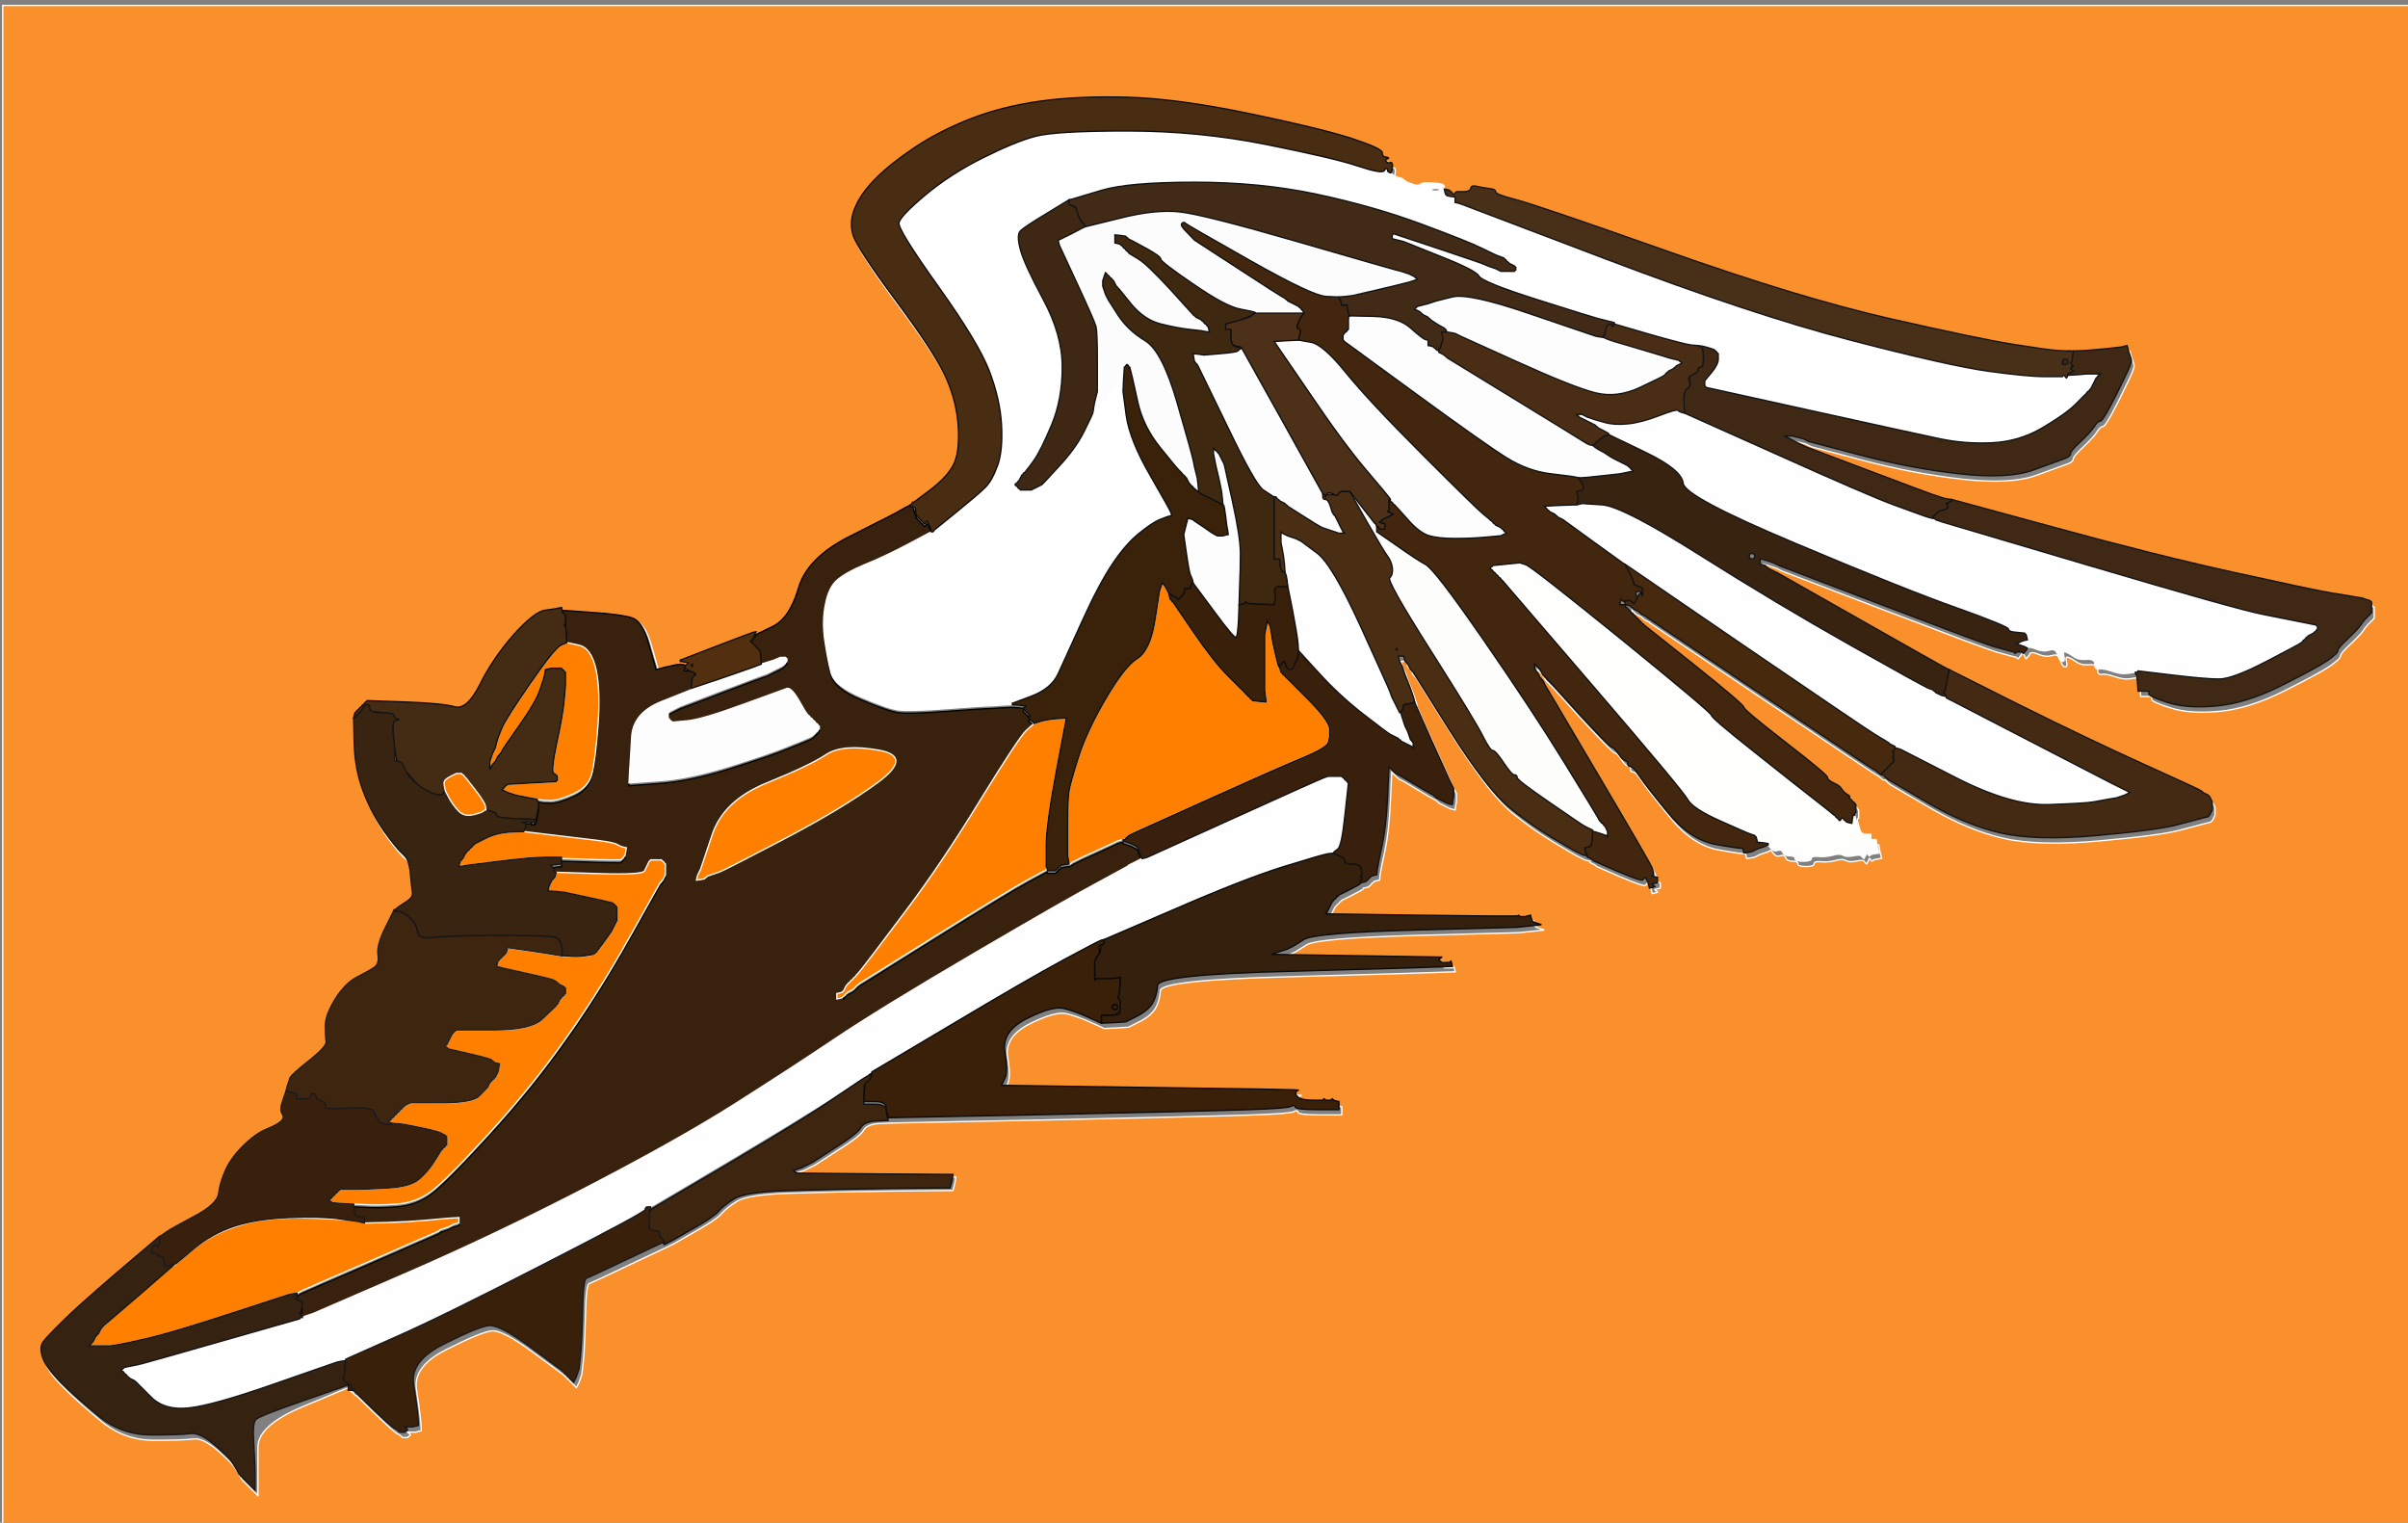 <?xml version="1.0"?><svg width="892" height="564" xmlns="http://www.w3.org/2000/svg">
 <rect width="100%" height="100%" fill="#808080" stroke="none"/>
 <title>orange &amp; brown shoe</title>
 <g>
  <title>Layer 1</title>
  <path d="m1,284l0,-282l446,0l446,0l0,282l0,282l-446,0l-446,0l0,-282zm515.2,-218l-0.2,0l1,0.8q1,0.7 2.2,1q1.3,0.2 2,1q0.8,0.7 3,1.4q2.3,0.8 3,0q0.8,-0.7 4.8,-0.4q4,0.2 4,1.2l0,1l1,0.2l1,0.3l0.2,0.3l0.3,0.2l0.3,0.2l0.2,0.3l0.2,0.3l0.3,0.2l0.3,-0.2l0.2,-0.3l0.2,-0.3l0.3,-0.2l2.3,0.5q2.2,0.5 3,-1.5q0.7,-2 2.4,-1.2q1.8,0.7 4.3,1q2.5,0.2 2.5,1.2q0,1 7,2.8q7,1.7 56.5,19.2q49.5,17.5 82.5,25q33,7.5 45.5,9.5q12.5,2 16.5,2.3l4,0.2l0.5,0l0.5,0l0.5,0l0.5,0l4.5,-0.2q4.5,-0.3 9,-0.8l4.5,-0.5l1,-0.3l1,-0.2l0.2,1l0.3,1l0.5,1.5l0.5,1.5l0,0.5l0,0.5l-0.5,1.5q-0.5,1.5 -5.2,11q-4.8,9.5 -5.8,9.5q-1,0 -2.2,2q-1.3,2 -5,5.5q-3.8,3.5 -3.8,4.5q0,1 -2,1.8q-2,0.7 -11.5,4.2q-9.5,3.5 -27.5,1.5q-18,-2 -37,-7l-19,-5l-1,-0.5l-1,-0.5l-2,-0.5l-2,-0.5l-1.5,0l-1.5,0l1,0.5l1,0.5l1,0.5l1,0.5l1,0.5l1,0.5l1,0.5l1,0.5l22.5,8.5q22.5,8.5 24,9l1.5,0.5l1.5,0.5l1.5,0.5l1.5,0.3l1.5,0.2l37.5,10.2q37.5,10.3 67,16.8q29.5,6.5 35.5,7.5q6,1 9,1.5l3,0.5l1.5,0.5l1.5,0.5l0.2,0.3l0.3,0.2l0,2l0,2l-0.3,0.2l-0.2,0.3l-0.2,0.3l-0.3,0.2l-0.3,0.2l-0.2,0.3l-0.2,0.3l-0.3,0.2l-0.3,0.2l-0.2,0.3l-0.2,0.3q-0.3,0.2 -1.3,1.7q-1,1.5 -4.7,5q-3.8,3.5 -3.8,4.5q0,1 -4,3.8q-4,2.7 -17,9.2q-13,6.5 -24,7.5q-11,1 -18,-1.3q-7,-2.2 -7,-3.2l0,-1l-2,0l-2,0l-0.2,-3l-0.3,-3l-0.3,-0.2l-0.2,-0.3l0,-0.3l0,-0.2l-1.5,0.2q-1.5,0.3 -3,0.3q-1.5,0 -4.5,-1q-3,-1 -4.5,-0.7q-1.5,0.2 -1.5,-1.8q0,-2 -3,-1.8q-3,0.3 -4.8,-1q-1.7,-1.2 -3,-1.7q-1.2,-0.5 -0.7,1.5q0.5,2 -0.5,2q-1,0 -1.8,-2.5q-0.7,-2.5 -3,-1.7q-2.2,0.7 -4.7,-0.3q-2.5,-1 -3,-0.7l-0.5,0.2l-0.2,0.5l-0.3,0.5l-0.3,0.2l-0.2,0.3l-0.2,0.3l-0.3,0.2l-0.5,-1q-0.5,-1 -0.8,-1l-0.2,0l-0.2,0.5q-0.3,0.5 -0.6,0.7l-0.2,0.3l-0.2,0.3l-0.3,0.2l-0.3,-0.2l-0.2,-0.3l-2,-0.5q-2,-0.5 -5.5,-1.5q-3.5,-1 -41.5,-15.5l-38,-14.5l-1,-0.5l-1,-0.5l-1.5,-0.5l-1.5,-0.5l-1,-0.3l-1,-0.2l0,1l0,1l1,0.2l1,0.3l0.2,0.3l0.3,0.2l0.3,0.2l0.2,0.3l1,0.5l1,0.5l1,0.5l1,0.5l30,17q30,17 31,17.5l1,0.5l0.5,0.3l0.5,0.2l25.5,12.8q25.5,12.7 46.5,22.2q21,9.5 21.2,9.8l0.3,0.2l0.3,0.2l0.2,0.3l1,0.5l1,0.5l0.2,0.3l0.3,0.2l0.5,1l0.5,1l0,1.5l0,1.5l-0.5,1l-0.5,1l-0.3,0.2l-0.2,0.3l-2,0.5q-2,0.5 -9.5,2.5q-7.5,2 -30,4q-22.5,2 -35.5,-1q-13,-3 -27.5,-11.5l-14.5,-8.5l-0.2,-0.3l-0.3,-0.2l-0.3,-0.2l-0.2,-0.3l-0.2,-0.3l-0.3,-0.2l-0.3,0l-0.2,0l-0.5,-0.2l-0.5,-0.3l-0.2,-0.3l-0.3,-0.2l-0.3,-0.2l-0.2,-0.3l-1,-0.5q-1,-0.5 -42.2,-28.2l-41.3,-27.8l-0.3,-0.2l-0.2,-0.3l-1,-0.5l-1,-0.5l-0.2,-0.3l-0.3,-0.2l-0.3,-0.2l-0.2,-0.3l-1,-0.5l-1,-0.5l-0.2,-0.3l-0.3,-0.2l-0.3,-0.2l-0.2,-0.3l-0.2,-0.3l-0.3,-0.2l0,1l0,1l0.3,0.2l0.2,0.3l0.2,0.3l0.3,0.2l0.3,0.2l0.2,0.3l0.2,0.3l0.3,0.2l0.3,0.2l0.2,0.3l0.2,0.3l0.3,0.2l0.3,0.2l0.2,0.3l0.2,0.3l0.3,0.2l0.3,0.2l0.2,0.3l0.2,0.3l0.3,0.2l0.3,0.2l0.2,0.3l18.5,14.7q18.5,14.8 18.5,15.8q0,1 15.5,13q15.5,12 15.5,13q0,1 2.2,2q2.3,1 3,2.2q0.8,1.3 2,2q1.3,0.8 1,1l-0.2,0.3l0.2,0.3l0.3,0.2l0.3,0.2l0.2,0.3l0.2,0.3l0.3,0.2l0.3,0.2l0.2,0.3l0.2,0.3l0.3,0.2l0,1.5l0,1.5l-0.3,0.2l-0.2,0.3l0,0.3l0,0.2l1,3.5q1,3.5 3,3.5l2,0l0,1l0,1l1,0l1,0l0.2,1.5l0.3,1.5l0.3,1l0.2,1l-1.5,0.2l-1.5,0.3l-0.2,0.3l-0.3,0.2l-0.3,-0.2l-0.2,-0.3l-0.2,-0.3l-0.3,-0.2l-0.5,1l-0.5,1l-0.3,-0.2q-0.2,-0.3 -0.7,-0.8q-0.5,-0.5 -3,0q-2.5,0.5 -3.7,-0.2q-1.3,-0.8 -4,0q-2.8,0.7 -5.3,0.4q-2.5,-0.2 -2.5,0.8q0,1 -3,1q-3,0 -3,-1q0,-1 -2,-1q-2,0 -2.5,-1.2q-0.5,-1.3 -2,-0.8q-1.5,0.5 -2.5,-0.8l-1,-1.2l-0.5,0.2l-0.5,0.3l-1.5,0.5l-1.5,0.5l-1,0.5l-1,0.5l-1.5,0.3l-1.5,0.2l-0.2,-1q-0.3,-1 -0.6,-0.8q-0.2,0.3 -9.7,-1.4q-9.5,-1.8 -17.5,-11.6q-8,-9.7 -10.5,-13.4q-2.5,-3.8 -3.5,-3.8q-1,0 -1,-1q0,-1 -1,-1.2q-1,-0.3 -2.5,-2.6q-1.5,-2.2 -2.5,-2.4q-1,-0.3 -11.8,-12l-10.7,-11.8l-0.3,-0.2l-0.2,-0.3l-0.2,-0.3l-0.3,-0.2l-0.3,-0.2l-0.2,-0.3l-0.2,-0.3l-0.3,-0.2l-0.3,-0.2l-0.2,-0.3l-0.2,-0.3l-0.3,-0.2l-0.5,-1l-0.5,-1l-0.3,-0.2l-0.2,-0.3l-0.2,-0.3l-0.3,-0.2l-0.3,-0.2l-0.2,-0.3l-0.2,-0.3l-0.3,-0.2l0,1l0,1l0.3,0.2l0.2,0.3l0.2,0.3l0.3,0.2l0.5,1l0.5,1l0.3,0.2l0.2,0.3l0.2,0.3l0.3,0.2l0.5,1l0.5,1l19.5,33q19.5,33 20,34.5l0.5,1.5l0,0.5l0,0.5l-0.3,0.2l-0.2,0.3l1,0.3l1,0.2l0,1l0,1l-1,0.2l-1,0.3l0.2,0.3l0.3,0.2l0.3,0.2l0.2,0.3l-1,0.3l-1,0.2l-0.2,-1l-0.3,-1l-0.5,-1l-0.5,-1l-0.3,0.2q-0.2,0.3 -0.7,0.8q-0.5,0.5 -9.3,-3.2l-8.7,-3.8l-0.3,-0.2l-0.2,-0.3l-1,-0.5l-1,-0.5l0,-0.3l0,-0.2l-1,-0.2l-1,-0.3l-1,-0.5l-1,-0.5l-1,-0.5q-1,-0.5 -8.5,-5q-7.5,-4.5 -15.5,-11q-8,-6.5 -21.8,-28.2l-13.7,-21.8l-0.3,-0.2l-0.2,-0.3l-0.2,-0.3l-0.3,-0.2l-0.5,-1l-0.5,-1l-0.3,-0.2l-0.2,-0.3l-0.2,-0.3l-0.3,-0.2l-0.3,-1l-0.2,-1l-1,0l-1,0l0.2,1l0.3,1l0.5,1l0.5,1l0.5,1.5l0.5,1.5l1,2.5q1,2.5 1.5,4l0.5,1.5l0.3,1l0.2,1l6.2,14q6.3,14 6.8,15l0.5,1l0.5,1l0.5,1l0,1.5l0,1.5l-0.3,1.5l-0.2,1.5l-1,-0.2l-1,-0.3l-1,-0.5l-1,-0.5l-1,-0.5l-1,-0.5l-0.2,-0.3l-0.3,-0.2l-0.3,-0.2l-0.2,-0.3l-1,-0.5q-1,-0.5 -6,-3.5l-5,-3l-1,-0.5l-1,-0.5l-0.2,-0.3l-0.3,-0.2l-0.3,-0.2l-0.2,-0.3l-0.2,-0.3l-0.3,-0.2l-0.3,-0.2l-0.2,-0.3l-0.2,-0.3l-0.3,-0.2l-0.5,11q-0.5,11 -2,18q-1.5,7 -1.8,9l-0.2,2l-1,0.2l-1,0.3l-0.2,0.3l-0.3,0.2l-0.3,0.2l-0.2,0.3l-0.2,0.3l-0.3,0.2l-0.3,0.2l-0.2,0.3l-1,0.3l-1,0.2l0,0.2q0,0.3 -4,2.3l-4,2l-0.2,0.3l-0.3,0.2l-0.3,0.2l-0.2,0.3l-0.2,0.3l-0.3,0.2l-0.3,0.2l-0.2,0.3l-0.2,0.3l-0.3,0.2l-0.5,1l-0.5,1l-0.5,1l-0.5,1l-0.3,0.2l-0.2,0.3l35.5,0.5q35.5,0.5 35.7,0.2l0.3,-0.2l0.3,0.2l0.2,0.3l1,0l1,0l1,-0.3l1,-0.2l0.2,1l0.3,1l0.3,0.2l0.2,0.3l1.5,0.5l1.5,0.5l-4.5,0.5q-4.5,0.5 -5,0.5q-0.5,0 -37.5,1q-37,1 -41,3.5l-4,2.5l-1,0.5l-1,0.5l-1.5,0.5l-1.5,0.5l-1.5,0.5l-1.5,0.5l31.5,0.5l31.5,0.5l-0.2,0.3l-0.3,0.2l-0.3,0.2l-0.2,0.3l0.2,0.3l0.3,0.2l0.3,0.2l0.2,0.3l1.5,0l1.5,0l0.2,-0.3l0.3,-0.2l0.3,1l0.2,1l-6.5,0.2q-6.5,0.3 -54.5,1.6q-48,1.2 -48.2,5.2q-0.3,4 -2,6.8q-1.8,2.7 -5.8,4.7l-4,2l-4.5,0.3l-4.5,0.2l-0.5,-0.2q-0.5,-0.3 -5,-2.3q-4.5,-2 -8.5,-3q-4,-1 -13.5,3.7q-9.5,4.8 -8.3,12.3q1.3,7.5 0,10l-1.2,2.5l55.5,0.8q55.5,0.7 54.5,1q-1,0.2 -1,1.2q0,1 1.5,1.8q1.5,0.7 5,0.7l3.5,0l0.2,-0.3l0.3,-0.2l0.3,0.2l0.2,0.3l1,0l1,0l0.2,-0.3l0.3,-0.2l0.3,0.2l0.2,0.3l1,0.3l1,0.2l0,1.5l0,1.5l-8,0q-8,0 -8.2,-1q-0.3,-1 -1.6,-0.2q-1.2,0.7 -15.2,1.2q-14,0.5 -74,1.8l-60,1.2l-4.5,0.2q-4.5,0.3 -5.7,2.6q-1.3,2.2 -9.6,7.4l-8.2,5.3l-1,0.5l-1,0.5l-1,0.5l-1,0.5l-1.5,0.5l-1.5,0.5l0.2,0.3l0.3,0.2l0.3,0.2l0.2,0.3l29,0.3l29,0.2l-0.2,1.5l-0.3,1.5l-0.3,1l-0.2,1l-22.5,0.2q-22.5,0.3 -38,0.8q-15.5,0.5 -19.5,3q-4,2.5 -6,4.8q-2,2.2 -9.5,6.4l-7.5,4.3l-1,0.5l-1,0.5l-0.5,0.3l-0.5,0.2l-13.8,6.5q-13.7,6.5 -15,7q-1.2,0.5 -1.4,12.5q-0.3,12 -0.8,16.5l-0.5,4.5l-0.5,1.5l-0.5,1.5l-0.5,1l-0.5,1l-0.3,-0.2l-0.2,-0.3l-0.2,-0.3l-0.3,-0.2l-0.3,-0.2l-0.2,-0.3l-0.2,-0.3l-0.3,-0.2l-0.3,-0.2l-0.2,-0.3l-0.2,-0.3l-0.3,-0.2l-0.3,-0.2l-0.2,-0.3l-0.2,-0.3l-0.3,-0.2l-0.3,-0.2l-0.2,-0.3l-11.5,-8.5q-11.5,-8.5 -15.5,-8q-4,0.5 -16.5,6.8q-12.5,6.2 -11.3,14.7q1.3,8.5 1.6,12l0.2,3.5l-1,0.2l-1,0.3l-0.5,0l-0.5,0l-1,0l-1,0l0.2,0.3l0.3,0.2l0.3,0.2l0.2,0.3l-0.2,0.3l-0.3,0.2l-0.3,0.2l-0.2,0.3l-1,0l-1,0l-0.2,-0.3l-0.3,-0.2l-0.3,-0.2l-0.2,-0.3l-1,-0.5q-1,-0.5 -8,-7.2l-7,-6.8l-0.5,-0.2q-0.5,-0.3 -0.5,-0.6l0,-0.2l-0.5,-0.2q-0.5,-0.3 -1,-1l-0.5,-0.8l-16.8,7q-16.7,7 -16.7,15q0,8 0,13l0,5l-0.3,-0.2l-0.2,-0.3l-0.2,-0.3l-0.3,-0.2l-0.3,-0.2l-0.2,-0.3l-0.2,-0.3l-0.3,-0.2l-0.3,-0.2l-0.2,-0.3l-0.2,-0.3l-0.3,-0.2l-0.3,-0.2l-0.2,-0.3l-0.2,-0.3l-0.3,-0.2l-0.3,-0.2l-0.2,-0.3l-0.2,-0.3l-0.3,-0.2l-0.3,-0.2l-0.2,-0.3l-0.2,-0.3l-0.3,-0.2l-0.5,-1q-0.5,-1 -1.8,-3q-1.2,-2 -6.7,-6.8q-5.5,-4.7 -9,-4.2q-3.5,0.5 -14.5,0.5q-11,0 -19.5,-7q-8.5,-7 -14,-12.5q-5.5,-5.5 -6.7,-9.2q-1.3,-3.8 0.2,-5.8q1.5,-2 6.8,-7.2q5.2,-5.3 20.7,-18.6l15.5,-13.2l0.5,-0.2q0.5,-0.3 2.3,-1.6q1.7,-1.2 10.2,-5.7q8.5,-4.5 9,-8.5q0.5,-4 2.5,-8.5q2,-4.5 6.5,-9q4.5,-4.5 8.8,-6.3q4.2,-1.7 5.4,-3q1.3,-1.2 0.3,-2.7q-1,-1.5 0.3,-5l1.2,-3.5l0.2,-1l0.3,-1l0.5,-1.5l0.5,-1.5l0.3,-0.2l0.2,-0.3l0.2,-0.3q0.3,-0.2 1.3,-1.2q1,-1 6.3,-5.2q5.2,-4.3 5,-6q-0.3,-1.8 -0.3,-5.8q0,-4 3.7,-10q3.8,-6 8.3,-8.2q4.5,-2.3 6.3,-3.6q1.7,-1.2 1.2,-4.7q-0.5,-3.5 2.8,-10l3.2,-6.5l0.5,-0.2l0.5,-0.3l0.2,-0.3q0.3,-0.2 3,-2q2.8,-1.7 2.6,-3.4q-0.3,-1.8 -0.8,-7.3q-0.5,-5.5 -2.8,-7.3q-2.2,-1.7 -7,-8.4q-4.7,-6.8 -7.7,-14.8q-3,-8 -3.3,-17.5l-0.2,-9.5l0.2,-0.5q0.3,-0.5 0.6,-0.5l0.2,0l0.2,-0.5q0.3,-0.5 0.6,-0.5l0.2,0l0.2,-0.5q0.3,-0.5 0.6,-0.5l0.2,0l0.2,-1l0.3,-1l0.3,-0.2l0.2,-0.3l0.2,-0.3l0.3,-0.2l0.3,-0.2l0.2,-0.3l14,0.5q14,0.5 18.5,1.8q4.5,1.2 9.3,-8.3q4.7,-9.5 12.4,-18.3q7.8,-8.7 11.8,-9.2q4,-0.5 5,-0.8l1,-0.2l11,0.8q11,0.7 15,2q4,1.2 6.2,9.2q2.3,8 2.6,9l0.2,1l3,-0.8q3,-0.7 4.5,-1l1.5,-0.2l0,-0.2l0,-0.3l12.5,-4.5q12.5,-4.5 13.5,-4.8l1,-0.2l0,-0.2q0,-0.3 0.5,-0.6l0.5,-0.2l6.2,-3q6.3,-3 9.6,-14.2q3.2,-11.3 19.2,-19.3q16,-8 18,-9q2,-1 3,-1.3l1,-0.2l0,-0.2q0,-0.3 0.5,-0.6l0.5,-0.2l0.2,0l0.3,0l6,-4.5q6,-4.5 8.5,-9q2.5,-4.5 2,-14q-0.5,-9.5 -4.5,-18.5q-4,-9 -18.5,-28.5q-14.5,-19.5 -16,-24.5q-1.5,-5 0.8,-10.2q2.2,-5.3 7.7,-10.8q5.5,-5.5 14.5,-11.5q9,-6 20.5,-10.5q11.5,-4.5 25.5,-6.5q14,-2 32.5,-1.5q18.5,0.5 45,6q26.5,5.5 38,9.2q11.5,3.8 11.5,5.3q0,1.5 1.5,1.7q1.5,0.3 0.5,0.6q-1,0.2 -0.5,1q0.5,0.7 1.5,0.4q1,-0.2 0.8,1.8q-0.3,2 -0.6,2z" stroke-width="0.5px" stroke="#ffffff" fill-rule="evenodd" fill="#f9902c" id="svg_1"/>
  <path d="m337,187.2l1,-0.2l0.2,1q0.3,1 0.8,2.5l0.5,1.5l0.3,0.2l0.2,0.3l0.2,0.3l0.3,0.2l0.3,0.2l0.2,0.3l0.2,0.3l0.3,0.2l0.3,0.2l0.2,0.3l0.2,0.3l0.3,0.2l0.3,-0.2l0.2,-0.3l0.2,-0.3l0.3,-0.2l0.5,1l0.5,1l0.3,1l0.2,1l-9,4.8q-9,4.7 -15.8,7.4q-6.7,2.8 -10,5.6q-3.2,2.7 -4.4,9q-1.3,6.2 -0.3,13.2q1,7 2.3,12q1.2,5 11.2,9.2q10,4.3 14,4.8q4,0.5 17.5,-0.5q13.5,-1 15,-1q1.5,0 5.5,-0.3l4,-0.2l2.5,0.2l2.5,0.3l-0.2,0.3l-0.3,0.2l-0.3,0.2l-0.2,0.3l0.2,0.3l0.3,0.2l0.3,0.2l0.2,0.3l0.2,0.3l0.3,0.2l0.3,0.2l0.2,0.3l0.2,0.3l0.3,0.2l-0.3,0.8q-0.2,0.7 0.8,1.2q1,0.5 1,0.8l0,0.2l-2.8,2.5q-2.7,2.5 -17,25.7q-14.2,23.3 -28,41.6q-13.7,18.2 -15.7,20.7q-2,2.5 -2.3,2.7l-0.2,0.3l-0.2,0.3l-0.3,0.2l-0.3,0.2l-0.2,0.3l-0.2,0.3l-0.3,0.2l-0.3,0.2l-0.2,0.3l-0.2,0.3l-0.3,0.2l-0.3,0.2l-0.2,0.3l-0.2,0.3l-0.3,0.2l-0.5,1l-0.5,1l0,1l0,1l0.3,-0.2l0.2,-0.3l0.2,-0.3l0.3,-0.2l0.3,-0.2l0.2,-0.3l1,-0.5l1,-0.5l0.2,-0.3l0.3,-0.2l0.3,-0.2l0.2,-0.3l0.2,-0.3l0.3,-0.2l0.3,-0.2l0.2,-0.3l28,-17.5q28,-17.5 34.5,-21q6.5,-3.5 7,-3.8l0.5,-0.2l0,0.2l0,0.3l1.5,0l1.5,0l0.2,-0.3l0.3,-0.2l0.3,-0.2l0.2,-0.3l0.2,-0.3l0.3,-0.2l0.3,-0.2l0.2,-0.3l1.5,-0.3l1.5,-0.2l0.2,0l0.3,0l0.3,-0.2l0.2,-0.3l1,-0.5l1,-0.5l1,-0.5l1,-0.5l5.5,-2.5q5.5,-2.5 6.5,-3l1,-0.5l1,-0.3l1,-0.2l0,0.2l0,0.3l1.5,0.5l1.5,0.5l1,0.5l1,0.5l0.2,0.3l0.3,0.2l0.5,1.5l0.5,1.5l0.3,0.5l0.2,0.5l-0.5,0.2l-0.5,0.3l-1,0.5l-1,0.5l-1,0.5l-1,0.5l-0.2,0.3q-0.3,0.2 -11,6q-10.8,5.7 -45.8,26.2q-35,20.5 -51.8,31.8q-16.7,11.2 -37.2,24.2q-20.5,13 -54.8,30.8q-34.2,17.7 -67.7,32.2l-33.5,14.5l-1.5,0.5l-1.5,0.5l-0.5,0.3l-0.5,0.2l-0.2,-0.5l-0.3,-0.5l-0.3,-0.2l-0.2,-0.3l0.2,-0.3l0.3,-0.2l0.3,-1l0.2,-1l-1,0l-1,0l-0.2,-1.5l-0.3,-1.5l-0.3,-0.2l-0.2,-0.3l0.2,-0.3l0.3,-0.2l0.3,-0.2l0.2,-0.3l0,-0.3l0,-0.2l0.5,-0.2l0.5,-0.3l1,-0.5q1,-0.5 25.8,-11.2l24.7,-10.8l0.3,-0.2l0.2,-0.3l1.5,-0.5l1.5,-0.5l1,-0.5l1,-0.5l1,-0.3l1,-0.2l0,-1l0,-1l-3.5,0.2l-3.5,0.3l-5.5,0.5q-5.5,0.5 -14,0.8l-8.5,0.2l-0.2,-0.5l-0.3,-0.5l-0.3,0l-0.2,0l0,-0.2l0,-0.3l-1,-0.5l-1,-0.5l-0.2,-0.3l-0.3,-0.2l-0.3,-2l-0.2,-2l4.5,0.2q4.5,0.3 11.5,-0.2q7,-0.5 12.5,-4.5q5.5,-4 21.5,-21.5q16,-17.5 28.2,-34.8q12.3,-17.2 23.8,-37.7l11.5,-20.5l0.3,-0.2l0.2,-0.3l0.2,-0.3l0.3,-0.2l0.5,-1l0.5,-1l0,-2l0,-2l-0.3,-0.2l-0.2,-0.3l-0.2,-0.3l-0.3,-0.2l-0.3,-0.2l-0.2,-0.3l-2,0l-2,0l-0.2,0.3l-0.3,0.2l-0.5,1q-0.5,1 -1.2,2.5q-0.8,1.5 -16.8,1l-16,-0.5l-0.2,0l-0.3,0l-0.5,-1l-0.5,-1l-0.3,-0.2l-0.2,-0.3l2,-0.3l2,-0.2l0,-1l0,-1l7,0.2q7,0.3 11,0.3l4,0l0.2,-0.3l0.3,-0.2l0.3,-0.2l0.2,-0.3l0.2,-0.3l0.3,-0.2l0.3,-1.5l0.2,-1.5l-1,-0.2l-1,-0.3l-1,-0.5l-1,-0.5l-2,-0.5q-2,-0.5 -17,-2.2l-15,-1.8l-0.2,0l-0.3,0l0,-1l0,-1l0.3,-0.2l0.2,-0.3l-0.2,-0.3l-0.3,-0.2l-0.3,-0.2l-0.2,-0.3l2,-0.3l2,-0.2l0,0.2l0,0.3l0.5,0l0.5,0l0,-0.3l0,-0.2l0.2,0l0.3,0l0.5,-2.5l0.5,-2.5l0,-1l0,-1l-0.3,-0.2l-0.2,-0.3l0,-0.3l0,-0.2l1,0.2q1,0.3 4,0.3q3,0 8.5,-2.5q5.5,-2.5 6.7,-7.2q1.3,-4.8 2.3,-17.8q1,-13 -0.7,-21q-1.8,-8 -6.3,-9l-4.5,-1l-0.2,-3l-0.3,-3l-0.3,-0.2l-0.2,-0.3l0.2,-0.3l0.3,-0.2l0,-1.5l0,-1.5l-0.3,-0.2l-0.2,-0.3l-0.2,-0.3l-0.3,-0.2l-0.3,-1l-0.2,-1l11,0.8q11,0.7 15,2q4,1.2 6.2,9.2q2.3,8 2.6,9l0.2,1l3,-0.8q3,-0.7 4.5,-1l1.5,-0.2l1.5,0.2l1.5,0.3l-0.2,0.3l-0.3,0.2l-0.7,0.8q-0.8,0.7 0.2,0.7l1,0l0.2,-0.3l0.3,-0.2l0.3,-0.2l0.2,-0.3l0.2,-0.3l0.3,-0.2l0.5,1.5l0.5,1.5l0,0.5l0,0.5l-0.3,0.2l-0.2,0.3l-0.2,0.3l-0.3,0.2l-0.3,2l-0.2,2l0,0.2l0,0.3l-10.8,4.3q-10.7,4.2 -11.2,13.2q-0.5,9 -0.8,13l-0.2,4l11,-0.8q11,-0.7 26.2,-5.4q15.3,-4.8 22,-7.6q6.8,-2.7 7.8,-3.2l1,-0.5l0.2,-0.3l0.3,-0.2l0.3,-0.2l0.2,-0.3l0.2,-0.3l0.3,-0.2l0.3,-0.2l0.2,-0.3l0.2,-0.3l0.3,-0.2l0,-0.5l0,-0.5l-0.3,-0.2l-0.2,-0.3l-0.2,-0.3l-0.3,-0.2l-0.3,-0.2l-0.2,-0.3l-0.2,-0.3l-0.3,-0.2l-0.3,-0.2l-0.2,-0.3l-0.2,-0.3l-0.3,-0.2l-0.3,-0.2l-0.2,-0.3l-0.2,-0.3l-0.3,-0.2l-0.3,-0.2l-0.2,-0.3l-0.2,-0.3q-0.3,-0.2 -3,-5q-2.8,-4.7 -4.3,-4.2q-1.5,0.5 -16.5,6q-15,5.5 -20.5,6l-5.5,0.5l-0.2,-0.3l-0.3,-0.2l-0.3,-0.2l-0.2,-0.3l-0.2,-0.3l-0.3,-0.2l0,-1l0,-1l0.3,-0.2l0.2,-0.3l1,-0.5l1,-0.5l1,-0.5l1,-0.5l14.5,-5.5q14.5,-5.5 16,-6l1.5,-0.5l1,-0.5l1,-0.5l1,-0.5l1,-0.5l1,-0.5l1,-0.5l0.2,-0.3l0.3,-0.2l0.3,-0.2l0.2,-0.3l0.2,-0.3l0.3,-0.2l0,-0.5l0,-0.5l-0.3,-0.2l-0.2,-0.3l-1,0l-1,0l-1,0.5q-1,0.5 -3.5,1.2l-2.5,0.8l0,-0.2q0,-0.3 -0.2,-2.6l-0.3,-2.2l-0.3,-0.2l-0.2,-0.3l-0.2,-0.3l-0.3,-0.2l-0.3,-0.2l-0.2,-0.3l-0.2,-0.3l-0.3,-0.2l-0.3,-0.2l-0.2,-0.3l-0.2,-0.3l-0.3,-0.2l-0.3,-0.2l-0.2,-0.3l0.2,-0.3l0.3,-0.2l0.3,-1l0.2,-1l0.2,0l0.3,0l0.3,-0.5l0.2,-0.5l6.2,-3q6.3,-3 9.6,-14.2q3.2,-11.3 19.2,-19.3q16,-8 18.5,-9.5q2.5,-1.5 3.5,-1.8zm-70.5,135.8l-1.5,0.5l-1.5,0.5l-1.5,0.5l-0.2,0.3l-0.3,0.2l-0.3,0.2l-0.2,0.3l-1.5,0.3l-1.5,0.2l0.2,-1l0.3,-1l0.5,-1l0.5,-1l4.3,-12.8q4.2,-12.7 20.2,-19.2q16,-6.5 22,-10.5q6,-4 19.2,-1.7q13.3,2.2 0,12q-13.2,9.7 -35.2,21.2q-22,11.5 -23.5,12z" stroke-width="0.5px" stroke="#000000" fill-rule="evenodd" fill="#38210d" id="svg_2"/>
  <path d="m490.5,288l1.5,-0.5l2.5,0l2.5,0l0.2,0.3l0.3,0.2l0.3,0.2l0.2,0.3l0.2,0.3l0.3,0.2l0.3,0.2l0.2,0.3l0.2,0.3l0.3,0.2l-1.3,11.8q-1.2,11.7 -2.7,12.7q-1.5,1 -1.5,1.3l0,0.2l-2,0.2q-2,0.3 -16.5,4.8q-14.5,4.5 -40.5,15.8l-26,11.2l-0.5,0.2q-0.5,0.3 -0.5,0.6l0,0.2l-1,0.2q-1,0.3 -13.5,6.8q-12.5,6.5 -41.5,23.8l-29,17.2l-0.2,0q-0.3,0 -0.6,0.5l-0.2,0.5l-0.2,0q-0.3,0 -0.6,0.5l-0.2,0.5l-1,0.2q-1,0.3 -11.2,7q-10.3,6.8 -39,23.8l-28.8,17l-0.2,0q-0.3,0 -0.6,0.5l-0.2,0.5l-32.5,17.2q-32.5,17.3 -55,27.3q-22.5,10 -23.5,10.5l-1,0.5l0,0.3l0,0.2l-1.5,0.2l-1.5,0.3l-1.5,0.5q-1.5,0.5 -23,8q-21.5,7.5 -30.5,8.5q-9,1 -14,-4l-5,-5l-0.2,-0.3l-0.3,-0.2l-0.3,-0.2l-0.2,-0.3l-1,-0.5l-1,-0.5l-0.2,-0.3l-0.3,-0.2l-0.3,-0.2l-0.2,-0.3l-0.2,-0.3l-0.3,-0.2l-0.3,-0.2l-0.2,-0.3l-0.2,-0.3l-0.3,-0.2l-0.3,-0.2l-0.2,-0.3l0.2,-0.3l0.3,-0.2l0.3,-0.2l0.2,-0.3l2.5,-0.5l2.5,-0.5l2,-0.5q2,-0.5 30,-8.5l28,-8l0.2,-0.3l0.3,-0.2l0.3,0l0.2,0l0.5,-0.2l0.5,-0.3l1.5,-0.5l1.5,-0.5l33.5,-14.5q33.5,-14.5 67.7,-32.2q34.3,-17.8 54.8,-30.8q20.5,-13 37.2,-24.2q16.8,-11.3 51.8,-31.8q35,-20.5 45.8,-26.2q10.7,-5.8 11,-6l0.2,-0.3l1,-0.5l1,-0.5l1,-0.5l1,-0.5l0.5,-0.3l0.5,-0.2l1,-0.2l1,-0.3l32,-14.5q32,-14.5 33.5,-15z" stroke-width="0.5px" stroke="#fefefe" fill-rule="evenodd" fill="#fefefe" id="svg_3"/>
  <path d="m622,151.8l1,0.2l0,0.2q0,0.3 0.5,0.6l0.5,0.2l34,15.2q34,15.3 43.5,18.8q9.5,3.5 11,4l1.5,0.5l1,0.3l1,0.2l0.2,0l0.3,0l0.3,0.2l0.2,0.3l1.5,0.5l1.5,0.5l54,16q54,16 64,18q10,2 12.5,2.5l2.5,0.5l2.5,0.5l2.5,0.5l0.2,0.3l0.3,0.2l0,0.5l0,0.5l-0.3,0.2l-0.2,0.3l-0.2,0.3l-0.3,0.2l-0.3,0.2l-0.2,0.3l-1,0.5l-1,0.5l-0.2,0.3l-0.3,0.2l-0.3,0.2l-0.2,0.3l-0.2,0.3l-0.3,0.2l-0.3,0.2l-0.2,0.3l-0.2,0.3l-0.3,0.2l-0.3,0.2q-0.2,0.3 -12.7,6.8q-12.5,6.5 -17.5,6.5q-5,0 -17.5,-1.5l-12.5,-1.5l-0.2,0.3l-0.3,0.2l-0.3,0l-0.2,0l-1.5,0.2q-1.5,0.3 -3,0.3q-1.5,0 -4.5,-1q-3,-1 -4.5,-0.7q-1.5,0.2 -1.5,-1.8q0,-2 -3,-1.8q-3,0.3 -4.8,-1q-1.7,-1.2 -3,-1.7q-1.2,-0.5 -0.7,1.5q0.5,2 -0.5,2q-1,0 -1.8,-2.5q-0.7,-2.5 -3,-1.7q-2.2,0.7 -4.7,-0.3q-2.5,-1 -3,-0.7l-0.5,0.2l-0.5,-0.2l-0.5,-0.3l-1,0q-1,0 -1,0.3l0,0.2l-0.2,0q-0.3,0 -0.6,-1q-0.2,-1 0.8,-1q1,0 0.8,-1.5q-0.3,-1.5 -1,-2q-0.8,-0.5 -0.8,0.5q0,1 -1,1q-1,0 -1.5,-2q-0.5,-2 -19.5,-8.8q-19,-6.7 -60,-24q-41,-17.2 -41.5,-22.2q-0.5,-5 -14,-11.5l-13.5,-6.5l0,-0.2q0,-0.3 -2,-1.3l-2,-1l-0.2,-0.3l-0.3,-0.2l-0.3,-0.2l-0.2,-0.3l-1,-0.5l-1,-0.5l-1,-0.5l-1,-0.5l-1,-0.5l-1,-0.5l-0.2,-0.3l-0.3,-0.2l-0.3,-0.2l-0.2,-0.3l1,0l1,0l1,0.5l1,0.5l1.5,0.5l1.5,0.5l3.5,1q3.5,1 8.5,0.5q5,-0.5 11.5,-3q6.5,-2.5 7.5,-2.2z" stroke-width="0.5px" stroke="#fefefe" fill-rule="evenodd" fill="#fefefe" id="svg_4"/>
  <path d="m430,217.5l0.5,-1.5l0.3,0.2l0.2,0.3l0.2,0.3l0.3,0.2l0.5,1q0.5,1 0.8,1.5l0.2,0.5l0.2,1l0.3,1l0.3,0.2l0.2,0.3l0.2,0.3l0.3,0.2l7.5,11q7.5,11 13,16.5q5.5,5.5 5.8,5.7l0.2,0.3l0.2,0.3l0.3,0.2l0.3,0.2l0.2,0.3l0.2,0.3l0.3,0.2l0.3,0.2l0.2,0.3l0.2,0.3l0.3,0.2l0.3,0.2l0.2,0.3l2.5,0.3l2.5,0.2l-0.2,-2l-0.3,-2l0,-10.5l0,-10.5l0.5,-2.5l0.5,-2.5l0.5,1l0.5,1l0.5,3l0.5,3l1,4.5q1,4.5 1.3,4.5l0.2,0l0.2,1l0.3,1l0.3,0.2l0.2,0.3l0.2,0.3l0.3,0.2l8.5,8.5q8.5,8.5 8.5,11.5l0,3l-0.5,2q-0.5,2 -10.8,6.2q-10.2,4.3 -35.7,15.8l-25.5,11.5l-1,0.5l-1,0.5l-0.2,0.3l-0.3,0.2l-0.3,0.2l-0.2,0.3l-0.2,0.3l-0.3,0.2l-0.3,0l-0.2,0l-1,0.2l-1,0.3l-1,0.5q-1,0.5 -6.5,3l-5.5,2.5l-1,0.5l-1,0.5l-1,0.5l-1,0.5l-0.2,0.3l-0.3,0.2l-0.3,0l-0.2,0l-0.2,-1.5l-0.3,-1.5l0,-10.5q0,-10.5 0.5,-13.5q0.5,-3 3.5,-12.5q3,-9.5 10,-21.5q7,-12 11.7,-15q4.8,-3 6.6,-14l1.7,-11l0.5,-1.5z" stroke-width="0.5px" stroke="#fefefe" fill-rule="evenodd" fill="#ff7f00" id="svg_5"/>
  <path d="m585,186.8l1,-0.3l7.5,0.5q7.5,0.5 36,18.5q28.5,18 56,33.5q27.5,15.5 29,16l1.5,0.5l0.2,0.3l0.3,0.2l0.3,0.2l0.2,0.3l1,0.5l1,0.5l1,0.3l1,0.2l0,0.2l0,0.3l1,0.5l1,0.5l29,15q29,15 30,15.5l1,0.5l1,0.5l1,0.5l1,0.5l1,0.5l1,0.5l1,0.5l-1,0.5l-1,0.5l-1.5,0.5l-1.5,0.5l-3,0.5q-3,0.5 -5.5,1q-2.5,0.5 -16.5,1q-14,0.5 -34.5,-10l-20.5,-10.5l-1,-0.3l-1,-0.2l0,-0.2l0,-0.3l-1,-0.5l-1,-0.5l-0.2,-0.3q-0.3,-0.2 -5.6,-3.4q-5.2,-3.3 -48.7,-33l-43.5,-29.8l-0.5,-0.2q-0.5,-0.3 -11.5,-8.3l-11,-8l-1,-0.5l-1,-0.5l-0.2,-0.3l-0.3,-0.2l-0.3,-0.2l-0.2,-0.3l-1,-0.5l-1,-0.5l-0.2,-0.3l-0.3,-0.2l-0.3,-0.2l-0.2,-0.3l-0.2,-0.3l-0.3,-0.2l-0.3,-0.2l-0.2,-0.3l6,-0.3l6,-0.2l1,-0.2z" stroke-width="0.5px" stroke="#fefefe" fill-rule="evenodd" fill="#fefefe" id="svg_6"/>
  <path d="m116.5,451.2l17.5,0.8l0,0.2q0,0.3 0.5,0.6l0.5,0.2l8.5,-0.2q8.5,-0.3 14,-0.8l5.5,-0.5l3.5,-0.3l3.5,-0.2l0,1l0,1l-1,0.2l-1,0.3l-1,0.5l-1,0.5l-1.5,0.5l-1.5,0.5l-0.2,0.3l-0.3,0.2l-24.7,10.8q-24.8,10.7 -25.8,11.2l-1,0.5l-0.5,0.3l-0.5,0.2l-1.5,0.2l-1.5,0.3l-21.5,7q-21.5,7 -30,9q-8.5,2 -11.5,2.5l-3,0.5l-4,0l-4,0l0.2,-0.3l0.3,-0.2l0.3,-0.2l0.2,-0.3l0.2,-0.3l0.3,-0.2l0.5,-1l0.5,-1l0.3,-0.2l0.2,-0.3l0.2,-0.3l0.3,-0.2l0.5,-1l0.5,-1l0.3,-0.2l0.2,-0.3l0.2,-0.3q0.3,-0.2 12.6,-11.2l12.2,-11l1,-0.2q1,-0.3 1,-0.6l0,-0.2l0.5,-0.2q0.5,-0.3 6.7,-5.6q6.3,-5.2 16.6,-8.4q10.2,-3.3 27.7,-2.6z" stroke-width="0.5px" stroke="#fefefe" fill-rule="evenodd" fill="#ff7f00" id="svg_7"/>
  <path d="m513.8,62.5l0.2,0.5l0,0.2q0,0.3 0.5,0.6l0.5,0.2l1,0.8q1,0.7 2.2,1q1.3,0.2 2,1q0.8,0.7 3,1.4q2.3,0.8 3,0q0.8,-0.7 4.8,-0.4q4,0.2 4,1.2l0,1l0.2,1l0.3,1l0.3,0.2l0.2,0.3l1.5,0.3l1.5,0.2l0,1l0,1l1,0.2l1,0.3l54,20.5q54,20.5 90.5,30q36.5,9.5 51,11.5q14.5,2 21,2l6.5,0l0.2,-0.3l0.3,-0.2l0.3,0.2l0.2,0.3l0.2,0.3l0.3,0.2l0.3,-0.5l0.2,-0.5l3.5,-0.2l3.5,-0.3l2.5,0l2.5,0l-0.2,0.3l-0.3,0.2l-0.3,0.2l-0.2,0.3l-0.2,0.3l-0.3,0.2l-0.5,1l-0.5,1l-0.5,1l-0.5,1l-0.3,0.2l-0.2,0.3l-0.2,0.3l-0.3,0.2l-0.3,0.2l-0.2,0.3l-0.2,0.3q-0.3,0.2 -4,4q-3.8,3.7 -12.3,8.7q-8.5,5 -18.5,5.5q-10,0.5 -19.5,-1.5q-9.5,-2 -48,-10.5l-38.5,-8.5l-0.2,-0.3l-0.3,-0.2l0,-1l0,-1l2.5,-3q2.5,-3 2.5,-5l0,-2l-0.3,-0.2l-0.2,-0.3l-0.2,-0.3l-0.3,-0.2l-0.3,-0.2l-0.2,-0.3l-1.5,-0.5q-1.5,-0.5 -3,-0.8l-1.5,-0.2l-2.5,-0.2q-2.5,-0.3 -15.5,-4l-13,-3.8l-0.5,0l-0.5,0l0,-0.2q0,-0.3 -1.5,-0.8l-1.5,-0.5l-2,-0.5q-2,-0.5 -22.5,-7q-20.5,-6.5 -21.7,-8.8q-1.3,-2.2 -14.6,-7.4l-13.2,-5.3l-2,-0.5l-2,-0.5l-1.5,-0.5l-1.5,-0.5l-1,-0.5l-1,-0.5l2.5,0l2.5,0l1.5,0.5l1.5,0.5l15,5q15,5 16,5.5q1,0.5 2.5,1l1.5,0.5l1,0.5l1,0.5l2.5,0l2.5,0l0.2,-0.3l0.3,-0.2l0,-0.5l0,-0.5l-0.3,-0.2l-0.2,-0.3l-1,-0.5l-1,-0.5l-0.2,-0.3l-0.3,-0.2l-0.3,-0.2l-0.2,-0.3l-0.2,-0.3l-0.3,-0.2l-0.3,-0.2l-0.2,-0.3l-1.5,-0.5q-1.5,-0.5 -6.5,-3q-5,-2.5 -22.5,-9q-17.5,-6.5 -38.5,-11q-21,-4.5 -45.5,-4.5q-24.5,0 -34.5,3l-10,3l-1,0.3l-1,0.2l-0.5,0.2q-0.5,0.3 -0.5,0.6l0,0.2l-7.2,4q-7.3,4 -9.3,6q-2,2 -0.5,7.5q1.5,5.5 8.5,18.5q7,13 7,25q0,12 -4,21.5q-4,9.5 -6.5,13q-2.5,3.5 -2.8,3.7l-0.2,0.3l-0.2,0.3l-0.3,0.2l-0.3,0.2l-0.2,0.3l-0.2,0.3l-0.3,0.2l-0.5,1l-0.5,1l-0.3,0.2l-0.2,0.3l-0.2,0.3l-0.3,0.2l-0.3,0.2l-0.2,0.3l0.2,0.3l0.3,0.2l0.3,0.2l0.2,0.3l0.2,0.3l0.3,0.2l0.3,0.2l0.2,0.3l2,0l2,0l1,-0.5l1,-0.5l1,-0.5l1,-0.5l0.2,-0.3l0.3,-0.2l6,-6.5q6,-6.5 9,-12.5q3,-6 3.3,-7l0.2,-1l0.2,0l0.3,0l0.3,-0.2l0.2,-0.3l0.2,-0.3l0.3,-0.2l0.3,-0.2l0.2,-0.3l0.2,-0.3l0.3,-0.2l0.3,-1l0.2,-1l1,0l1,0l0,-1.5l0,-1.5l1,0l1,0l0,-1l0,-1l1,0.2l1,0.3l0.2,0.3l0.3,0.2l0.3,0.2l0.2,0.3l0.5,0.3l0.5,0.2l1.2,9q1.3,9 8.8,22q7.5,13 7.8,14l0.2,1l-1,0.2q-1,0.3 -3.5,1.3q-2.5,1 -7.5,5q-5,4 -10,11.5q-5,7.5 -11.2,21.2q-6.3,13.8 -8.8,19.3q-2.5,5.5 -9.8,8.3l-7.2,2.7l0,0.3l0,0.2l-4,0.2q-4,0.3 -5.5,0.3q-1.5,0 -15,1q-13.5,1 -17.5,0.5q-4,-0.5 -14,-4.8q-10,-4.2 -11.2,-9.2q-1.3,-5 -2.3,-12q-1,-7 0.3,-13.2q1.2,-6.3 4.4,-9q3.3,-2.8 10,-5.6q6.8,-2.7 15.8,-7.4l9,-4.8l0.2,0l0.3,0l0.3,-0.2l0.2,-0.3l0.2,-0.3l0.3,-0.2l8,-6.5q8,-6.5 10.5,-9q2.5,-2.5 4.5,-8q2,-5.5 1.5,-15q-0.5,-9.5 -4.5,-20q-4,-10.5 -19,-31.5q-15,-21 -14.5,-23.5q0.5,-2.5 9.8,-10.3q9.2,-7.7 21.2,-13.7q12,-6 19.5,-8q7.5,-2 34,-2q26.5,0 51.5,5q25,5 34,8q9,3 9.8,1.7q0.7,-1.2 1,-0.7zm17.2,7.3q2,-0.8 2.2,0.2q0.3,1 -2,0.8q-2.2,-0.3 -0.2,-1z" stroke-width="0.5px" stroke="#fcfcfc" fill-rule="evenodd" fill="#ffffff" id="svg_8"/>
  <path d="m517,100l2,0.5l1.5,0.5l1.5,0.5l1,0.5l1,0.5l0.2,0.3l0.3,0.2l0.3,0.2l0.2,0.3l-1.5,0.5l-1.5,0.5l-2,0.5l-2,0.5l-2,0.5q-2,0.5 -8.5,2l-6.5,1.5l-2.5,0.3l-2.5,0.2l-5,-0.2q-5,-0.3 -28,-13.3q-23,-13 -23.8,-13.7q-0.7,-0.8 -1.4,0q-0.8,0.7 2,3.4l2.7,2.8l15.7,10.2q15.8,10.3 16.8,10.8l1,0.5l0.2,0.3l0.3,0.2l0.3,0.2l0.2,0.3l1,0.5l1,0.5l1,0.5l1,0.5l0.2,0.3l0.3,0.2l0.3,0.2l0.2,0.3l0.2,0.3l0.3,0.2l0.3,0.5l0.2,0.5l-9,0l-9,0l0,-0.2q0,-0.3 -5.5,-1.3q-5.5,-1 -17.5,-9.3q-12,-8.2 -12,-9.2q0,-1 -5,-3.8l-5,-2.7l-1,-0.5l-1,-0.5l-0.2,-0.3l-0.3,-0.2l-0.3,-0.2l-0.2,-0.3l-2,-0.3l-2,-0.2l0,1.5l0,1.5l1,0.2l1,0.3l0.2,0.3l0.3,0.2l0.3,0.2l0.2,0.3l0.2,0.3l0.3,0.2l0.3,0.2l0.2,0.3l0.2,0.3l0.3,0.2l0.3,0.2l0.2,0.3l0.2,0.3l0.3,0.2l3.3,2q3.2,2 11.7,11.2q8.5,9.3 8.7,9.6l0.3,0.2l0.3,0.2l0.2,0.3l1,0.5l1,0.5l0.2,0.3l0.3,0.2l0.3,0.2l0.2,0.3l0.2,0.3l0.3,0.2l0.3,0.2l0.2,0.3l0.2,0.3l0.3,0.2l0.3,1l0.2,1l-1.5,-0.2l-1.5,-0.3l-4.5,-0.5q-4.5,-0.5 -10.5,-2q-6,-1.5 -10.8,-7.2l-4.7,-5.8l-0.3,-0.2l-0.2,-0.3l-0.2,-0.3l-0.3,-0.2l-0.5,-1l-0.5,-1l-0.3,-0.2l-0.2,-0.3l-0.2,-0.3l-0.3,-0.2l-0.3,-0.2l-0.2,-0.3l-0.2,-0.3l-0.3,-0.2l-0.3,-0.2l-0.2,-0.3l-0.2,-0.3l-0.3,-0.2l-0.5,1.5l-0.5,1.5l0,1l0,1l0.5,1.5l0.5,1.5l0.5,1l0.5,1l3.7,5.8q3.8,5.7 10,9.4q6.3,3.8 11.8,22.8q5.5,19 6,21.5l0.5,2.5l0.5,2l0.5,2l0.3,2.5l0.2,2.5l-0.5,-0.2l-0.5,-0.3l-0.2,-0.3l-0.3,-0.2l-0.3,-0.2l-0.2,-0.3l-0.2,-0.3l-0.3,-0.2l-0.3,-0.2l-0.2,-0.3l-0.2,-0.3l-0.3,-0.2l-0.5,-1l-0.5,-1l-0.3,-0.2l-0.2,-0.3l-0.2,-0.3l-0.3,-0.2l-0.3,-0.2l-0.2,-0.3l-0.2,-0.3q-0.3,-0.2 -1,-1q-0.8,-0.7 -7,-8.4q-6.3,-7.8 -8.3,-16.8l-2,-9l-0.5,-2l-0.5,-2l-0.3,-0.2l-0.2,-0.3l-0.2,-0.3l-0.3,-0.2l-0.3,0.2l-0.2,0.3l-0.2,0.3l-0.3,0.2l-0.3,4.5l-0.2,4.5l-0.5,-0.2l-0.5,-0.3l-0.2,-0.3l-0.3,-0.2l-0.3,-0.2l-0.2,-0.3l-1,-0.3l-1,-0.2l0,1l0,1l-1,0l-1,0l0,1.5l0,1.5l-1,0l-1,0l-0.2,1l-0.3,1l-0.3,0.2l-0.2,0.3l-0.2,0.3l-0.3,0.2l-0.3,0.2l-0.2,0.3l-0.2,0.3l-0.3,0.2l-0.3,0l-0.2,0l0.2,-1.5l0.3,-1.5l0.5,-2l0.5,-2l0,-11q0,-11 -0.5,-13q-0.5,-2 -7,-16l-6.5,-14l-0.3,-1l-0.2,-1l4.5,-2.2q4.5,-2.3 5,-2.6l0.5,-0.2l13,-3.2q13,-3.3 22,-2.3q9,1 43.5,11q34.5,10 36.5,10.5z" stroke-width="0.5px" stroke="#fcfcfc" fill-rule="evenodd" fill="#fcfcfc" id="svg_9"/>
  <path d="m558,209l5,-0.5l2.2,0.7q2.3,0.8 35.6,27.8q33.2,27 33.2,28q0,1 15.8,13.5q15.7,12.5 22.4,17.7q6.8,5.3 7,5.6l0.3,0.2l0.3,0.2l0.2,0.3l0.2,0.3l0.3,0.2l0.3,0.2l0.2,0.3l0.2,0.3l0.3,0.2l0.3,-0.2l0.2,-0.3l0.2,-0.3l0.3,-0.2l0.3,0.2l0.2,0.3l0.2,0.3l0.3,0.2l0.3,0.2l0.2,0.3l1,0.3l1,0.2l0.2,-1.5l0.3,-1.5l0.3,0l0.2,0l1,3.5q1,3.5 3,3.5l2,0l0,1l0,1l1,0l1,0l0.2,1.5l0.3,1.5l0.3,1l0.2,1l-1.5,0.2l-1.5,0.3l-0.2,0.3l-0.3,0.2l-0.3,-0.2l-0.2,-0.3l-0.2,-0.3l-0.3,-0.2l-0.5,1l-0.5,1l-0.3,-0.2q-0.2,-0.3 -0.7,-0.8q-0.5,-0.5 -3,0q-2.5,0.5 -3.7,-0.2q-1.3,-0.8 -4,0q-2.8,0.7 -5.3,0.4q-2.5,-0.2 -2.5,0.8q0,1 -3,1q-3,0 -3,-1q0,-1 -2,-1q-2,0 -2.5,-1.2q-0.5,-1.3 -2,-0.8q-1.5,0.5 -2.5,-0.8l-1,-1.2l0,-0.2l0,-0.3l-2,-0.3l-2,-0.2l-0.2,-1l-0.3,-1l-0.3,-0.2l-0.2,-0.3l-1.5,-0.5q-1.5,-0.5 -11.5,-5q-10,-4.5 -11.8,-7.8q-1.7,-3.2 -35.2,-42.2l-33.5,-39l-0.3,-0.2l-0.2,-0.3l-0.2,-0.3l-0.3,-0.2l-0.3,-0.2l-0.2,-0.3l-0.2,-0.3l-0.3,-0.2l-0.3,-0.2l-0.2,-0.3l-0.2,-0.3l-0.3,-0.2l-0.3,-0.2l-0.2,-0.3l-0.2,-0.3l-0.3,-0.2l-0.3,-0.2l-0.2,-0.3l0.2,-0.3l0.3,-0.2l0.3,-0.2l0.2,-0.3l5,-0.5z" stroke-width="0.5px" stroke="#fefefd" fill-rule="evenodd" fill="#fefefd" id="svg_10"/>
  <path d="m240.8,318.8l0.2,-0.3l2,0l2,0l0.2,0.3l0.3,0.2l0.3,0.2l0.2,0.3l0.2,0.3l0.3,0.2l0,2l0,2l-0.5,1l-0.5,1l-0.3,0.2l-0.2,0.3l-0.2,0.3l-0.3,0.2l-11.5,20.5q-11.5,20.5 -23.8,37.7q-12.2,17.3 -28.2,34.8q-16,17.5 -21.5,21.5q-5.5,4 -12.5,4.5q-7,0.5 -11.5,0.2l-4.5,-0.2l-4,-0.2l-4,-0.3l-0.2,-0.3l-0.3,-0.2l-0.3,-0.2l-0.2,-0.3l0.2,-0.3l0.3,-0.2l0.3,-0.2l0.2,-0.3l0.2,-0.3l0.3,-0.2l0.3,-0.2l0.2,-0.3l0.2,-0.3l0.3,-0.2l0.3,-0.2l0.2,-0.3l0.2,-0.3l0.3,-0.2l0.3,-0.2l0.2,-0.3l5,0q5,0 13,-0.5q8,-0.5 11.2,-3.2q3.3,-2.8 5.8,-6.8l2.5,-4l0.3,-0.2l0.2,-0.3l0.2,-0.3l0.3,-0.2l0.3,-0.2l0.2,-0.3l0.2,-0.3l0.3,-0.2l0,-1.5l0,-1.5l-0.3,-0.2l-0.2,-0.3l-1,-0.5l-1,-0.5l-1.5,-0.5q-1.5,-0.5 -6.5,-1.5l-5,-1l-2.5,-0.3l-2.5,-0.2l-0.5,-0.2l-0.5,-0.3l0.2,-0.3l0.3,-0.2l0.3,-0.2l0.2,-0.3l0.2,-0.3l0.3,-0.2l0.3,-0.2l0.2,-0.3l0.2,-0.3l0.3,-0.2l0.3,-0.2l0.2,-0.3l0.2,-0.3l0.3,-0.2l0.3,-0.2l0.2,-0.3l0.2,-0.3l0.3,-0.2l0.3,-0.2l0.2,-0.3l0.2,-0.3l0.3,-0.2l0.3,-0.2l0.2,-0.3l1,-0.5l1,-0.5l11.5,0q11.5,0 14,-2.5q2.5,-2.5 2.7,-2.8l0.3,-0.2l0.5,-1l0.5,-1l0.3,-0.2l0.2,-0.3l0.2,-0.3l0.3,-0.2l0.3,-0.2l0.2,-0.3l0.2,-0.3l0.3,-0.2l0.5,-1l0.5,-1l0.3,-1.5l0.2,-1.5l-1,-0.2l-1,-0.3l-0.2,-0.3l-0.3,-0.2l-0.3,-0.2l-0.2,-0.3l-1.5,-0.5q-1.5,-0.5 -8,-2l-6.5,-1.5l-0.2,-0.3l-0.3,-0.2l-0.3,-0.2l-0.2,-0.3l0.2,-0.3l0.3,-0.2l0.5,-1l0.5,-1l0.5,-1l0.5,-1l0.3,-0.2l0.2,-0.3l0.2,-0.3l0.3,-0.2l0.3,-0.2l0.2,-0.3l14,0q14,0 18.2,-4.3q4.3,-4.2 4.6,-4.4l0.2,-0.3l0.2,-0.3l0.3,-0.2l0.5,-1l0.5,-1l0.3,-0.2l0.2,-0.3l0.2,-0.3l0.3,-0.2l0.3,-0.2l0.2,-0.3l0.2,-0.3l0.3,-0.2l0,-1l0,-1l-0.3,-0.2l-0.2,-0.3l-1,-0.5l-1,-0.5l-0.2,-0.3l-0.3,-0.2l-0.3,-0.2l-0.2,-0.3l-1,-0.5q-1,-0.5 -10,-2.5l-9,-2l-1,-0.3l-1,-0.2l0.2,-1l0.3,-1l0.3,-0.2l0.2,-0.3l0.2,-0.3l0.3,-0.2l0.3,-0.2l0.2,-0.3l0.2,-0.3l0.3,-0.2l0.3,-0.2l0.2,-0.3l0.2,-0.3l0.3,-0.2l0.3,-1l0.2,-1l8.5,1.2q8.5,1.3 10,1.6l1.5,0.2l3,0.2q3,0.3 6,-0.2l3,-0.5l0.2,-0.3l0.3,-0.2l0.3,-0.2q0.2,-0.3 3,-4l2.7,-3.8l0.5,-1l0.5,-1l0.5,-1l0.5,-1l0,-2.5l0,-2.5l-0.3,-0.2l-0.2,-0.3l-0.2,-0.3l-0.3,-0.2l-0.3,-0.2l-0.2,-0.3l-2,-0.5q-2,-0.5 -9,-2l-7,-1.5l-3,-0.3l-3,-0.2l0.2,-1l0.3,-1l0.5,-1l0.5,-1l0.3,-0.2l0.2,-0.3l0.2,-0.3l0.3,-0.2l0.3,-1l0.2,-1l16,0.5q16,0.5 16.8,-1q0.7,-1.5 1.2,-2.5l0.5,-1l0.3,-0.2z" stroke-width="0.5px" stroke="#fbfcfb" fill-rule="evenodd" fill="#ff7f00" id="svg_11"/>
  <path d="m266.5,323l-1.5,0.5l-1.5,0.5l-1.5,0.5l-0.2,0.3l-0.3,0.2l-0.3,0.2l-0.2,0.3l-1.5,0.3l-1.5,0.2l0.2,-1l0.3,-1l0.5,-1l0.5,-1l4.3,-12.8q4.2,-12.7 20.2,-19.2q16,-6.5 22,-10.5q6,-4 19.2,-1.7q13.3,2.2 0,12q-13.2,9.7 -35.2,21.2q-22,11.5 -23.5,12z" stroke-width="0.5px" stroke="#fdfefd" fill-rule="evenodd" fill="#ff7f00" id="svg_12"/>
  <path d="m506.2,193l-6.2,-11l4.5,5.8q4.5,5.7 4.7,6l0.3,0.2l0.3,0.5l0.2,0.5l0,0.2q0,0.3 0.5,0.6l0.5,0.2l5,4.8q5,4.7 10.2,7.4q5.3,2.8 23.3,28.8q18,26 30,45.5q12,19.5 12.5,20.5l0.5,1l0.3,0.2l0.2,0.3l0.2,0.3l0.3,0.2l0.3,0.2l0.2,0.3l0.2,0.3l0.3,0.2l0.5,1l0.5,1l0,1l0,1l-0.3,-0.2l-0.2,-0.3l-1.5,-0.5l-1.5,-0.5l-1,-0.3l-1,-0.2l0,-0.2l0,-0.3l-1,-0.5l-1,-0.5l-1,-0.5q-1,-0.5 -13,-8.8q-12,-8.2 -12,-9.2q0,-1 -1,-1q-1,0 -4,-4.5q-3,-4.5 -4,-4.5q-1,0 -3.8,-5.5q-2.7,-5.5 -19.2,-31.5q-16.5,-26 -15.2,-27q1.2,-1 1,-3.5q-0.3,-2.5 -1.8,-4.5q-1.5,-2 -7.8,-13z" stroke-width="0.5px" stroke="#fdfdfc" fill-rule="evenodd" fill="#fdfdfc" id="svg_13"/>
  <path d="m589.5,124l1.5,0.5l1.5,0.3l1.5,0.2l0.5,0.2q0.5,0.3 2,0.8l1.5,0.5l8.5,2.5q8.5,2.5 10,3l1.5,0.5l2,0.5l2,0.5l0.2,0.3l0.3,0.2l0.3,0.2l0.2,0.3l-1,0.5l-1,0.5l-0.2,0.3l-0.3,0.2l-0.3,0.2l-0.2,0.3l-1,0.5l-1,0.5l-0.2,0.3l-0.3,0.2l-0.3,0.2l-0.2,0.3l-0.2,0.3l-0.3,0.2l-0.3,0.2q-0.2,0.3 -8.7,4.3q-8.5,4 -16.5,2q-8,-2 -29,-11.5l-21,-9.5l-1,-0.5l-1,-0.5l-1.5,-0.3l-1.5,-0.2l-0.2,-0.5l-0.3,-0.5l-0.3,-0.2l-0.2,-0.3l-1,-0.5q-1,-0.5 -2.5,-1.5l-1.5,-1l-0.2,-0.3l-0.3,-0.2l-0.3,-0.2l-0.2,-0.3l-1,-0.5l-1,-0.5l-0.2,-0.3l-0.3,-0.2l-0.3,-0.2l-0.2,-0.3l-1,-0.5l-1,-0.5l0.2,-0.3l0.3,-0.2l0.3,-0.2l0.2,-0.3l2,-0.5l2,-0.5l1.5,-0.5l1.5,-0.5l6,-1.5q6,-1.5 28,6q22,7.5 23.5,8z" stroke-width="0.5px" stroke="#fdfdfd" fill-rule="evenodd" fill="#fdfdfd" id="svg_14"/>
  <path d="m391.5,266.2l3.5,-0.2l-3.8,20q-3.7,20 -3.7,27.5l0,7.5l0.3,0.5l0.2,0.5l-0.5,0.2q-0.5,0.3 -7,3.8q-6.5,3.5 -34.5,21l-28,17.5l-0.2,0.3l-0.3,0.2l-0.3,0.2l-0.2,0.3l-0.2,0.3l-0.3,0.2l-0.3,0.2l-0.2,0.3l-1,0.5l-1,0.5l-0.2,0.3l-0.3,0.2l-0.3,0.2l-0.2,0.3l-0.2,0.3l-0.3,0.2l-0.3,0.2l-0.2,0.3l-1,0.3l-1,0.2l0,-1l0,-1l1,-0.2l1,-0.3l0.2,-0.3l0.3,-0.2l0.5,-1l0.5,-1l0.3,-0.2l0.2,-0.3l0.2,-0.3l0.3,-0.2l0.3,-0.2l0.2,-0.3l0.2,-0.3l0.3,-0.2l0.3,-0.2l0.2,-0.3l0.2,-0.3l0.3,-0.2l0.3,-0.2l0.2,-0.3l0.2,-0.3q0.3,-0.2 2.3,-2.7q2,-2.5 15.7,-20.7q13.8,-18.3 28,-41.6q14.3,-23.2 17,-25.7l2.8,-2.5l2.5,-0.8q2.5,-0.7 6,-1z" stroke-width="0.5px" stroke="#fefefd" fill-rule="evenodd" fill="#ff7f00" id="svg_15"/>
  <path d="m459.5,129.2l0.5,-0.2l14.8,26.5q14.7,26.5 15,27l0.2,0.5l0,0.2q0,0.3 0.5,0.6l0.5,0.2l1.2,3q1.3,3 1.6,3.2l0.2,0.3l0.2,0.3l0.3,0.2l0.5,1l0.5,1l0.5,1l0.5,1l0.5,1l0.5,1l0.3,0.2l0.2,0.3l-1,0l-1,0l-1.5,-0.5l-1.5,-0.5l-1.5,-0.5l-1.5,-0.5l-1,-0.5q-1,-0.5 -6.5,-4l-5.5,-3.5l-0.2,-0.3l-0.3,-0.2l-0.3,-0.2l-0.2,-0.3l-1,-0.5l-1,-0.5l-0.2,-0.3l-0.3,-0.2l-0.3,-0.2l-0.2,-0.3l-0.2,-0.3l-0.3,-0.2l-0.3,0l-0.2,0l-0.5,-0.2q-0.5,-0.3 -3.5,-2.3q-3,-2 -13.2,-23.3l-10.3,-21.2l-0.5,-1l-0.5,-1l-0.3,-0.2l-0.2,-0.3l-0.2,-0.3l-0.3,-0.2l-0.3,-1.5l-0.2,-1.5l2,0.2l2,0.3l6,-0.5q6,-0.5 6.5,-1q0.5,-0.5 1,-0.8z" stroke-width="0.5px" stroke="#fdfdfd" fill-rule="evenodd" fill="#fdfdfd" id="svg_16"/>
  <path d="m528,125.8l1,0.2l0,1l0,1l1,0.2l1,0.3l0.2,0.3l0.3,0.2l0.3,0.2l0.2,0.3l0.5,0.3l0.5,0.2l0,0.2l0,0.3l1,0.5l1,0.5l0.2,0.3l0.3,0.2l0.3,0.2l0.2,0.3l24.5,15q24.5,15 26,16q1.5,1 2.5,1.3l1,0.2l1,0.8q1,0.7 2,1.2l1,0.5l1.5,1q1.5,1 2.5,1.5l1,0.5l1,0.5l1,0.5l1,0.5l1,0.5l0.2,0.3l0.3,0.2l0.3,0.2l0.2,0.3l0.2,0.3l0.3,0.2l0.3,0.2l0.2,0.3l-2.5,0.5l-2.5,0.5l-4.5,0.5q-4.5,0.5 -7.5,0.8l-3,0.2l-1,-0.2q-1,-0.3 -9.5,-1.3q-8.5,-1 -16.5,-6q-8,-5 -34,-24l-26,-19l-0.2,-0.3l-0.3,-0.2l0,-1l0,-1l0.3,-0.2l0.2,-0.3l0.2,-0.3l0.3,-0.2l0.3,-0.2l0.2,-0.3l0.2,-0.3l0.3,-0.2l0,-1l0,-1l0,-1.5q0,-1.5 0.3,-1.5l0.2,0l9,0.2q9,0.3 13.5,4.3q4.5,4 5.5,4.3z" stroke-width="0.5px" stroke="#fdfdfd" fill-rule="evenodd" fill="#fdfdfd" id="svg_17"/>
  <path d="m484.8,145.2l-12.8,-18.7l4.5,-0.3l4.5,-0.2l4.5,0.8q4.5,0.7 13,11.2q8.5,10.5 28.5,30.5q20,20 22.5,22q2.5,2 2.7,2.3l0.3,0.2l0.3,0.2l0.2,0.3l0.2,0.3l0.3,0.2l0.3,0.2l0.2,0.3l1,0.5l1,0.5l0.2,0.3l0.3,0.2l0.3,0.2l0.2,0.3l0.2,0.3l0.3,0.2l0.3,0.2l0.2,0.3l-1,0.5l-1,0.5l-5.5,0.5q-5.5,0.5 -11.5,0.5q-6,0 -9.5,-1q-3.5,-1 -7.7,-5.7l-4.3,-4.8l-0.3,-0.2l-0.2,-0.3l-0.2,-0.3l-0.3,-0.2l-0.3,-0.2l-0.2,-0.3l-0.2,-0.3l-0.3,-0.2l-0.3,-0.2l-0.2,-0.3l0,-0.3l0,-0.2l-0.2,-0.5q-0.3,-0.5 -8.8,-10.5q-8.5,-10 -21.2,-28.8z" stroke-width="0.5px" stroke="#fdfdfd" fill-rule="evenodd" fill="#fdfdfd" id="svg_18"/>
  <path d="m491,109.8l5,0.2l0,0.2l0,0.3l0.2,0.3l0.3,0.2l0.3,1l0.2,1l1,0l1,0l0.2,1.5l0.3,1.5l0.3,0.5l0.2,0.5l-0.2,0q-0.3,0 -0.3,1.5l0,1.5l0,1l0,1l-0.3,0.2l-0.2,0.3l-0.2,0.3l-0.3,0.2l-0.3,0.2l-0.2,0.3l-0.2,0.3l-0.3,0.2l0,1l0,1l0.3,0.2l0.2,0.3l26,19q26,19 34,24q8,5 16.5,6q8.5,1 9.5,1.3l1,0.2l0,0.2l0,0.3l0.2,0.3l0.3,0.2l0.5,1l0.5,1l0,0.5l0,0.5l-0.5,1.5q-0.5,1.5 -1,2.5l-0.5,1l-0.3,0.2l-0.2,0.3l0,0.3l0,0.2l-6,0.2l-6,0.3l0.2,0.3l0.3,0.2l0.3,0.2l0.2,0.3l0.2,0.3l0.3,0.2l0.3,0.2l0.2,0.3l1,0.5l1,0.5l0.2,0.3l0.3,0.2l0.3,0.2l0.2,0.3l1,0.5l1,0.5l11,8q11,8 11.5,8.3l0.5,0.2l1.8,3.5q1.7,3.5 1.4,3.7q-0.2,0.3 1.3,0.8l1.5,0.5l0.2,0.3l0.3,0.2l0,2l0,2l-0.3,0.2l-0.2,0.3l-1,0.5l-1,0.5l-0.2,0.3q-0.3,0.2 -0.8,-0.3l-0.5,-0.5l-0.3,-0.2l-0.2,-0.3l-1,0l-1,0l0,0.3l0,0.2l-0.5,-0.2l-0.5,-0.3l-0.2,-0.3l-0.3,-0.2l-0.3,1l-0.2,1l1,0l1,0l0,0.2l0,0.3l0.2,0.3l0.3,0.2l0.3,0.2l0.2,0.3l0.2,0.3l0.3,0.2l0.3,0.2l0.2,0.3l0.2,0.3l0.3,0.2l0.3,0.2l0.2,0.3l0.2,0.3l0.3,0.2l0.3,0.2l0.2,0.3l0.2,0.3l0.3,0.2l0.3,0.2l0.2,0.3l0.2,0.3l0.3,0.2l0.3,0.2l0.2,0.3l0.2,0.3l0.3,0.2l0.3,0.2l0.2,0.3l18.5,14.7q18.5,14.8 18.5,15.8q0,1 15.5,13q15.5,12 15.5,13q0,1 2.2,2q2.3,1 3,2.2q0.8,1.3 2,2q1.3,0.8 1,1l-0.2,0.3l0.2,0.3l0.3,0.2l0.3,0.2l0.2,0.3l0.2,0.3l0.3,0.2l0.3,0.2l0.2,0.3l0.2,0.3l0.3,0.2l0,1.5l0,1.5l-0.3,0.2l-0.2,0.3l0,0.3l0,0.2l-0.2,0l-0.3,0l-0.3,1.5l-0.2,1.5l-1,-0.2l-1,-0.3l-0.2,-0.3l-0.3,-0.2l-0.3,-0.2l-0.2,-0.3l-0.2,-0.3l-0.3,-0.2l-0.3,0.2l-0.2,0.3l-0.2,0.3l-0.3,0.2l-0.3,-0.2l-0.2,-0.3l-0.2,-0.3l-0.3,-0.2l-0.3,-0.2l-0.2,-0.3l-0.2,-0.3l-0.3,-0.2l-0.3,-0.2q-0.2,-0.3 -7,-5.6q-6.7,-5.2 -22.4,-17.7q-15.8,-12.5 -15.8,-13.5q0,-1 -33.2,-28q-33.3,-27 -35.6,-27.8l-2.2,-0.7l-5,0.5l-5,0.5l-0.2,0.3l-0.3,0.2l-0.3,0.2l-0.2,0.3l0.2,0.3l0.3,0.2l0.3,0.2l0.2,0.3l0.2,0.3l0.3,0.2l0.3,0.2l0.2,0.3l0.2,0.3l0.3,0.2l0.3,0.2l0.2,0.3l0.2,0.3l0.3,0.2l0.3,0.2l0.2,0.3l0.2,0.3l0.3,0.2l33.5,39q33.5,39 35.2,42.2q1.8,3.3 11.8,7.8q10,4.5 11.5,5l1.5,0.5l0.2,0.3l0.3,0.2l0.3,1l0.2,1l2,0.2l2,0.3l0,0.3l0,0.2l-0.5,0.2l-0.5,0.3l-1.5,0.5l-1.5,0.5l-1,0.5l-1,0.5l-1.5,0.3l-1.5,0.2l-0.2,-1q-0.3,-1 -0.6,-0.8q-0.2,0.3 -9.7,-1.4q-9.5,-1.8 -17.5,-11.6q-8,-9.7 -10.5,-13.4q-2.5,-3.8 -3.5,-3.8q-1,0 -1,-1q0,-1 -1,-1.2q-1,-0.3 -2.5,-2.6q-1.5,-2.2 -2.5,-2.4q-1,-0.3 -11.8,-12l-10.7,-11.8l-0.3,-0.2l-0.2,-0.3l-0.2,-0.3l-0.3,-0.2l-0.3,-0.2l-0.2,-0.3l-0.2,-0.3l-0.3,-0.2l-0.3,-0.2l-0.2,-0.3l-0.2,-0.3l-0.3,-0.2l-0.5,-1l-0.5,-1l-0.3,-0.2l-0.2,-0.3l-0.2,-0.3l-0.3,-0.2l-0.3,-0.2l-0.2,-0.3l-0.2,-0.3l-0.3,-0.2l0,1l0,1l0.3,0.2l0.2,0.3l0.2,0.3l0.3,0.2l0.5,1l0.5,1l0.3,0.2l0.2,0.3l0.2,0.3l0.3,0.2l0.5,1l0.5,1l19.5,33q19.5,33 20,34.5l0.5,1.5l0,0.5l0,0.5l-0.3,0.2l-0.2,0.3l1,0.3l1,0.2l0,1l0,1l-1,0.2l-1,0.3l0.2,0.3l0.3,0.2l0.3,0.2l0.2,0.3l-1,0.3l-1,0.2l-0.2,-1l-0.3,-1l-0.5,-1l-0.5,-1l-0.3,0.2q-0.2,0.3 -0.7,0.8q-0.5,0.5 -9.3,-3.2l-8.7,-3.8l-0.3,-0.2l-0.2,-0.3l-1,-0.5l-1,-0.5l0,-0.3l0,-0.2l-0.2,-0.5l-0.3,-0.5l-0.3,-1l-0.2,-1l1,-0.2l1,-0.3l0.2,-0.3l0.3,-0.2l0.3,-2.5l0.2,-2.5l1,0.2l1,0.3l1.5,0.5l1.5,0.5l0.2,0.3l0.3,0.2l0,-1l0,-1l-0.5,-1l-0.5,-1l-0.3,-0.2l-0.2,-0.3l-0.2,-0.3l-0.3,-0.2l-0.3,-0.2l-0.2,-0.3l-0.2,-0.3l-0.3,-0.2l-0.5,-1q-0.5,-1 -12.5,-20.5q-12,-19.5 -30,-45.5q-18,-26 -21.3,-27.8q-3.2,-1.7 -10.7,-7l-7.5,-5.2l0,-1l0,-1l1.2,0.5q1.3,0.5 1.6,-0.5l0.2,-1l-1,-0.2l-1,-0.3l0.2,-0.3l0.3,-0.2l0.3,-0.2l0.2,-0.3l1,-0.5l1,-0.5l1,-0.5l1,-0.5l-1,-0.5l-1,-0.5l0.2,-0.3l0.3,-0.2l0,-0.5l0,-0.5l0,-1.5l0,-1.5l0.3,0l0.2,0l0,0.2l0,0.3l0.2,0.3l0.3,0.2l0.3,0.2l0.2,0.3l0.2,0.3l0.3,0.2l0.3,0.2l0.2,0.3l0.2,0.3l0.3,0.2l4.3,4.8q4.2,4.7 7.7,5.7q3.5,1 9.5,1q6,0 11.5,-0.5l5.5,-0.5l1,-0.5l1,-0.5l-0.2,-0.3l-0.3,-0.2l-0.3,-0.2l-0.2,-0.3l-0.2,-0.3l-0.3,-0.2l-0.3,-0.2l-0.2,-0.3l-1,-0.5l-1,-0.5l-0.2,-0.3l-0.3,-0.2l-0.3,-0.2l-0.2,-0.3l-0.2,-0.3l-0.3,-0.2l-0.3,-0.2q-0.2,-0.3 -2.7,-2.3q-2.5,-2 -22.5,-22q-20,-20 -28.5,-30.5q-8.5,-10.5 -13,-11.2l-4.5,-0.8l0,-0.2q0,-0.3 0.5,-2q0.5,-1.8 -0.5,-2q-1,-0.3 -0.2,-2q0.7,-1.8 1.4,-2.8l0.8,-1l-0.2,-0.5l-0.3,-0.5l-0.3,-0.2l-0.2,-0.3l-0.2,-0.3l-0.3,-0.2l-0.3,-0.2l-0.2,-0.3l-1,-0.5l-1,-0.5l-1,-0.5l-1,-0.5l-0.2,-0.3l-0.3,-0.2l-0.3,-0.2l-0.2,-0.3l-1,-0.5q-1,-0.5 -16.8,-10.8l-15.7,-10.2l-2.7,-2.8q-2.8,-2.7 -2,-3.4q0.7,-0.8 1.4,0q0.8,0.7 23.8,13.7q23,13 28,13.3zm116,109.2q1,0 1,1q0,1 -1,1q-1,0 -1,-1q0,-1 1,-1z" stroke-width="0.5px" stroke="#101011" fill-rule="evenodd" fill="#42270e" id="svg_19"/>
  <path d="m474.5,199l0,-2l0.3,0.2l0.2,0.3l1,0.5l1,0.5l1.5,0.5l1.5,0.5l1,0.5l1,0.5l5.8,4.3q5.7,4.2 16.2,27.2q10.5,23 11,24.5l0.5,1.5l0.5,1l0.5,1l0.5,1l0.5,1l0.5,1l0.5,1l0.3,0l0.2,0l0.2,1q0.3,1 0.8,2.5l0.5,1.5l0.5,1l0.5,1l0.5,1.5l0.5,1.5l0.3,0.2l0.2,0.3l0.2,0.3l0.3,0.2l0,1l0,1l-0.3,-0.2l-0.2,-0.3l-1,-0.5l-1,-0.5l-1,-0.5l-1,-0.5l-0.2,-0.3l-0.3,-0.2l-0.3,-0.2l-0.2,-0.3l-1,-0.5l-1,-0.5l-1,-0.5q-1,-0.5 -10,-7.5q-9,-7 -16.5,-15.3l-7.5,-8.2l-0.2,-3q-0.3,-3 -2,-12l-1.8,-9l-0.2,-2q-0.3,-2 -0.6,-2.5l-0.2,-0.5l-0.2,-3q-0.3,-3 -0.8,-5.5l-0.5,-2.5l0,-2z" stroke-width="0.5px" stroke="#fdfefd" fill-rule="evenodd" fill="#fdfefd" id="svg_20"/>
  <path d="m450.2,165.5l0.3,1.5l0.3,0.2l0.2,0.3l0.2,0.3l0.3,0.2l0.5,1l0.5,1l0.5,1l0.5,1l3,13.5q3,13.5 3,19.5q0,6 -0.3,12.5l-0.2,6.5l-0.2,5.5q-0.3,5.5 -0.8,6.5q-0.5,1 -8.2,-9.5l-7.8,-10.5l-0.2,-1q-0.3,-1 -0.8,-2q-0.5,-1 -1.5,-8l-1,-7l0.5,-2l0.5,-2l0.3,-1l0.2,-1l1,0.2l1,0.3l0.2,0.3l0.3,0.2l3.3,2.2q3.2,2.3 4.2,2.8l1,0.5l1,0l1,0l1,-0.3l1,-0.2l-0.2,-1.5l-0.3,-1.5l-0.5,-4q-0.5,-4 -0.8,-4l-0.2,0l-0.2,-2.5l-0.3,-2.5l-0.5,-2.5q-0.5,-2.5 -1,-4.5l-0.5,-2l-0.5,-2.5l-0.5,-2.5l-0.7,-2q-0.8,-2 0.2,-2q1,0 1.2,1.5z" stroke-width="0.5px" stroke="#fdfdfd" fill-rule="evenodd" fill="#fdfdfd" id="svg_21"/>
  <path d="m207.8,239l2.2,-1l4.5,1q4.5,1 6.3,9q1.7,8 0.7,21q-1,13 -2.3,17.8q-1.2,4.7 -6.7,7.2q-5.5,2.5 -8.5,2.5q-3,0 -4,-0.3l-1,-0.2l-1.5,-0.2q-1.5,-0.3 -4,-0.8l-2.5,-0.5l-1.5,-0.5l-1.5,-0.5l-1,-0.5l-1,-0.5l0.2,-0.3l0.3,-0.2l0.3,-0.2l0.2,-0.3l0.2,-0.3l0.3,-0.2l0.3,-0.2l0.2,-0.3l9,-0.5l9,-0.5l0.2,-0.3l0.3,-0.2l0,-1q0,-1 -1.3,-1.5q-1.2,-0.5 1,-11q2.3,-10.5 2.8,-16l0.5,-5.5l0,-2.5l0,-2.5l-0.3,-0.2l-0.2,-0.3l-0.2,-0.3l-0.3,-0.2l-0.3,-0.2l-0.2,-0.3l-2,0l-2,0l-1,0.3l-1,0.2l-0.2,1.5l-0.3,1.5l-1.5,4.5q-1.5,4.5 -7.5,13q-6,8.5 -6.5,9.5l-0.5,1l-0.3,0.2l-0.2,0.3l-0.2,0.3l-0.3,0.2l-0.5,1l-0.5,1l-0.3,0.2l-0.2,0.3l-0.2,0.3l-0.3,0.2l-0.5,1l-0.5,1l0,-1.5l0,-1.5l0.5,-1.5l0.5,-1.5l0.5,-1l0.5,-1l0.5,-2q0.5,-2 2,-5.5q1.5,-3.5 10.5,-16.5q9,-13 11.3,-14z" stroke-width="0.5px" stroke="#fbfcfb" fill-rule="evenodd" fill="#ff7f00" id="svg_22"/>
  <path d="m515.2,64l-0.2,0l-0.5,-0.2q-0.5,-0.3 -0.5,-0.6l0,-0.2l-0.2,-0.5q-0.3,-0.5 -1,0.7q-0.8,1.3 -9.8,-1.7q-9,-3 -34,-8q-25,-5 -51.5,-5q-26.5,0 -34,2q-7.5,2 -19.5,8q-12,6 -21.2,13.7q-9.3,7.8 -9.8,10.3q-0.5,2.5 14.5,23.5q15,21 19,31.5q4,10.5 4.5,20q0.5,9.5 -1.5,15q-2,5.5 -4.5,8q-2.5,2.5 -10.5,9l-8,6.5l-0.3,0.2l-0.2,0.3l-0.2,0.3l-0.3,0.2l-0.3,0l-0.2,0l-0.2,-1l-0.3,-1l-0.5,-1l-0.5,-1l-0.3,0.2l-0.2,0.3l-0.2,0.3l-0.3,0.2l-0.3,-0.2l-0.2,-0.3l-0.2,-0.3l-0.3,-0.2l-0.3,-0.2l-0.2,-0.3l-0.2,-0.3l-0.3,-0.2l-0.3,-0.2l-0.2,-0.3l-0.2,-0.3l-0.3,-0.2l-0.3,-1.5l-0.2,-1.5l-1,-0.2l-1,-0.3l0,-0.3l0,-0.2l0.2,0l0.3,0l0.3,-0.5l0.2,-0.5l0.2,0l0.3,0l6,-4.5q6,-4.5 8.5,-9q2.5,-4.5 2,-14q-0.5,-9.5 -4.5,-18.5q-4,-9 -18.5,-28.5q-14.5,-19.5 -16,-24.5q-1.5,-5 0.8,-10.2q2.2,-5.3 7.7,-10.8q5.5,-5.5 14.5,-11.5q9,-6 20.5,-10.5q11.5,-4.5 25.5,-6.5q14,-2 32.5,-1.5q18.5,0.5 45,6q26.5,5.5 38,9.2q11.5,3.8 11.5,5.3q0,1.5 1.5,1.7q1.5,0.3 0.5,0.6q-1,0.2 -0.5,1q0.5,0.7 1.5,0.4q1,-0.2 0.8,1.8q-0.3,2 -0.6,2z" stroke-width="0.5px" stroke="#0d0d0e" fill-rule="evenodd" fill="#492d13" id="svg_23"/>
  <path d="m723,185.2l0,-0.2l37.5,10.2q37.5,10.3 67,16.8q29.5,6.5 35.5,7.5q6,1 9,1.5l3,0.5l1.5,0.5l1.5,0.5l0.2,0.3l0.3,0.2l0,2l0,2l-0.3,0.2l-0.2,0.3l-0.2,0.3l-0.3,0.2l-0.3,0.2l-0.2,0.3l-0.2,0.3l-0.3,0.2l-0.3,0.2l-0.2,0.3l-0.2,0.3q-0.3,0.2 -1.3,1.7q-1,1.5 -4.7,5q-3.8,3.5 -3.8,4.5q0,1 -4,3.8q-4,2.7 -17,9.2q-13,6.5 -24,7.5q-11,1 -18,-1.3q-7,-2.2 -7,-3.2l0,-1l-2,0l-2,0l-0.2,-3l-0.3,-3l-0.3,-0.2l-0.2,-0.3l0,-0.3l0,-0.2l0.2,0l0.3,0l0.3,-0.2l0.2,-0.3l12.5,1.5q12.5,1.5 17.5,1.5q5,0 17.5,-6.5q12.5,-6.5 12.7,-6.8l0.3,-0.2l0.3,-0.2l0.2,-0.3l0.2,-0.3l0.3,-0.2l0.3,-0.2l0.2,-0.3l0.2,-0.3l0.3,-0.2l0.3,-0.2l0.2,-0.3l1,-0.5l1,-0.5l0.2,-0.3l0.3,-0.2l0.3,-0.2l0.2,-0.3l0.2,-0.3l0.3,-0.2l0,-0.5l0,-0.5l-0.3,-0.2l-0.2,-0.3l-2.5,-0.5l-2.5,-0.5l-2.5,-0.5q-2.5,-0.5 -12.5,-2.5q-10,-2 -64,-18l-54,-16l-1.5,-0.5l-1.5,-0.5l-0.2,-0.3l-0.3,-0.2l-0.3,0l-0.2,0l0,-0.2l0,-0.3l0.2,-0.3l0.3,-0.2l0.3,-0.2l0.2,-0.3l0.2,-0.3l0.3,-0.2l0.3,-0.2l0.2,-0.3l1.5,-0.5l1.5,-0.5l0.2,-0.3l0.3,-0.2l0,-0.5l0,-0.5l-0.3,-0.2l-0.2,-0.3l1,-0.5l1,-0.5l0,-0.3z" stroke-width="0.5px" stroke="#141415" fill-rule="evenodd" fill="#3f2915" id="svg_24"/>
  <path d="m288,244l1,-0.5l1,0l1,0l0.2,0.3l0.3,0.2l0,0.5l0,0.5l-0.3,0.2l-0.2,0.3l-0.2,0.3l-0.3,0.2l-0.3,0.2l-0.2,0.3l-1,0.5l-1,0.5l-1,0.5l-1,0.5l-1,0.5l-1,0.5l-1.5,0.5q-1.5,0.5 -16,6l-14.5,5.5l-1,0.5l-1,0.5l-1,0.5l-1,0.5l-0.2,0.3l-0.3,0.2l0,1l0,1l0.3,0.2l0.2,0.3l0.2,0.3l0.3,0.2l0.3,0.2l0.2,0.3l5.5,-0.5q5.5,-0.5 20.5,-6q15,-5.5 16.5,-6q1.5,-0.5 4.3,4.2q2.7,4.8 3,5l0.2,0.3l0.2,0.3l0.3,0.2l0.3,0.2l0.2,0.3l0.2,0.3l0.3,0.2l0.3,0.2l0.2,0.3l0.2,0.3l0.3,0.2l0.3,0.2l0.2,0.3l0.2,0.3l0.3,0.2l0.3,0.2l0.2,0.3l0.2,0.3l0.3,0.2l0,0.5l0,0.5l-0.3,0.2l-0.2,0.3l-0.2,0.3l-0.3,0.2l-0.3,0.2l-0.2,0.3l-0.2,0.3l-0.3,0.2l-0.3,0.2l-0.2,0.3l-1,0.5q-1,0.5 -7.8,3.2q-6.7,2.8 -22,7.6q-15.2,4.7 -26.2,5.4l-11,0.8l0.2,-4q0.3,-4 0.8,-13q0.5,-9 11.2,-13.2l10.8,-4.3l0,-0.3l0,-0.2l12.5,-4.2q12.5,-4.3 13,-4.6l0.5,-0.2l2.5,-0.8q2.5,-0.7 3.5,-1.2z" stroke-width="0.5px" stroke="#fdfdfd" fill-rule="evenodd" fill="#fdfdfd" id="svg_25"/>
  <path d="m629,128.2l0,-0.2l1.5,0.2q1.5,0.3 3,0.8l1.5,0.5l0.2,0.3l0.3,0.2l0.3,0.2l0.2,0.3l0.2,0.3l0.3,0.2l0,2q0,2 -2.5,5l-2.5,3l0,1l0,1l0.3,0.2l0.2,0.3l38.5,8.5q38.5,8.5 48,10.5q9.5,2 19.5,1.5q10,-0.5 18.5,-5.5q8.5,-5 12.3,-8.7q3.7,-3.8 4,-4l0.2,-0.3l0.2,-0.3l0.3,-0.2l0.3,-0.2l0.2,-0.3l0.2,-0.3l0.3,-0.2l0.5,-1l0.5,-1l0.5,-1l0.5,-1l0.3,-0.2l0.2,-0.3l0.2,-0.3l0.3,-0.2l0.3,-0.2l0.2,-0.3l-2.5,0l-2.5,0l-3.5,0.3l-3.5,0.2l0,-0.2l0,-0.3l1,-0.5l1,-0.5l-0.2,-0.3l-0.3,-0.2l-0.3,-0.2l-0.2,-0.3l0.2,-0.3l0.3,-0.2l0.3,-0.2l0.2,-0.3l-2,-0.3l-2,-0.2l0.2,-1l0.3,-1l0.5,-1l0.5,-1l0.3,-0.5l0.2,-0.5l0.5,0l0.5,0l0,0.2l0,0.3l0.2,0.3l0.3,0.2l0.3,-0.5l0.2,-0.5l4.5,-0.2q4.5,-0.3 9,-0.8l4.5,-0.5l1,-0.3l1,-0.2l0.2,1l0.3,1l0.5,1.5l0.5,1.5l0,0.5l0,0.5l-0.5,1.5q-0.5,1.5 -5.2,11q-4.8,9.5 -5.8,9.5q-1,0 -2.2,2q-1.3,2 -5,5.5q-3.8,3.5 -3.8,4.5q0,1 -2,1.8q-2,0.7 -11.5,4.2q-9.5,3.5 -27.5,1.5q-18,-2 -37,-7l-19,-5l-1,-0.5l-1,-0.5l-2,-0.5l-2,-0.5l-1.5,0l-1.5,0l1,0.5l1,0.5l1,0.5l1,0.5l1,0.5l1,0.5l1,0.5l1,0.5l22.5,8.5q22.5,8.5 24,9l1.5,0.5l1.5,0.5l1.5,0.5l1.5,0.3l1.5,0.2l0,0.2l0,0.3l-1,0.5l-1,0.5l0.2,0.3l0.3,0.2l0,0.5l0,0.5l-0.3,0.2l-0.2,0.3l-1.5,0.5l-1.5,0.5l-0.2,0.3l-0.3,0.2l-0.3,0.2l-0.2,0.3l-0.2,0.3l-0.3,0.2l-0.3,0.2l-0.2,0.3l0,0.3l0,0.2l-1,-0.2l-1,-0.3l-1.5,-0.5q-1.5,-0.5 -11,-4q-9.5,-3.5 -43.5,-18.8l-34,-15.2l-0.2,-0.5q-0.3,-0.5 -0.6,-0.5l-0.2,0l0,-3.8q0,-3.7 1.8,-4.4q1.7,-0.8 1.2,-2.8q-0.5,-2 -0.2,-3.5q0.2,-1.5 1.2,-1.5q1,0 1.2,1q0.3,1 0.6,0q0.2,-1 1.2,-1q1,0 1,-3.5q0,-3.5 -1,-3.7q-1,-0.3 -1,-0.6z" stroke-width="0.5px" stroke="#131213" fill-rule="evenodd" fill="#3f2915" id="svg_26"/>
  <path d="m595,161.2l1,-0.2l13.5,6.5q13.5,6.5 14,11.5q0.5,5 41.5,22.2q41,17.3 60,24q19,6.8 19,7.8q0,1 3,1.2l3,0.3l0.2,0.3l0.3,0.2l0.3,1l0.2,1l-1,0.2l-1,0.3l-1,0.5l-1,0.5l1.5,0.5l1.5,0.5l0.5,0.3l0.5,0.2l-0.2,0.5l-0.3,0.5l-0.3,0.2l-0.2,0.3l-0.2,0.3l-0.3,0.2l-0.3,-0.2l-0.2,-0.3l-1,0l-1,0l-0.2,0.3l-0.3,0.2l-0.3,-0.2l-0.2,-0.3l-2,-0.5q-2,-0.5 -5.5,-1.5q-3.5,-1 -41.5,-15.5l-38,-14.5l-1,-0.5l-1,-0.5l-1.5,-0.5l-1.5,-0.5l-1,-0.3l-1,-0.2l0,1l0,1l1,0.2l1,0.3l0.2,0.3l0.3,0.2l0.3,0.2l0.2,0.3l1,0.5l1,0.5l1,0.5l1,0.5l30,17q30,17 31,17.5l1,0.5l0.5,0.3l0.5,0.2l-0.2,1.5l-0.3,1.5l-0.5,2.5l-0.5,2.5l-0.3,0.2l-0.2,0.3l0.2,0.3l0.3,0.2l0.3,0.5l0.2,0.5l-1,-0.2l-1,-0.3l-1,-0.5l-1,-0.5l-0.2,-0.3l-0.3,-0.2l-0.3,-0.2l-0.2,-0.3l-1.5,-0.5q-1.5,-0.5 -29,-16q-27.5,-15.5 -56,-33.5q-28.5,-18 -36,-18.5l-7.5,-0.5l-1,0.3l-1,0.2l0,-0.2l0,-0.3l0.2,-0.3l0.3,-0.2l0,-1l0,-1l-0.3,-1l-0.2,-1l1,-0.2l1,-0.3l0.2,-0.3l0.3,-0.2l0,-0.5l0,-0.5l-0.5,-1l-0.5,-1l-0.3,-0.2l-0.2,-0.3l0,-0.3l0,-0.2l3,-0.2q3,-0.3 7.5,-0.8l4.5,-0.5l2.5,-0.5l2.5,-0.5l-0.2,-0.3l-0.3,-0.2l-0.3,-0.2l-0.2,-0.3l-0.2,-0.3l-0.3,-0.2l-0.3,-0.2l-0.2,-0.3l-1,-0.5l-1,-0.5l-1,-0.5l-1,-0.5l-1,-0.5q-1,-0.5 -2.5,-1.5l-1.5,-1l-1,-0.5q-1,-0.5 -2,-1.2l-1,-0.8l2,-1.8q2,-1.7 3,-2zm53,44.8q0,-1 1,-1q1,0 1,1q0,1 -1,1q-1,0 -1,-1z" stroke-width="0.5px" stroke="#141315" fill-rule="evenodd" fill="#382311" id="svg_27"/>
  <path d="m413,88.5l0,-1.5l2,0.2l2,0.3l0.2,0.3l0.3,0.2l0.3,0.2l0.2,0.3l1,0.5l1,0.5l5,2.7q5,2.8 5,3.8q0,1 12,9.2q12,8.3 17.5,9.3q5.5,1 5.5,1.3l0,0.2l-0.5,0.2q-0.5,0.3 -0.7,0.6q-0.3,0.2 -4,1.7q-3.8,1.5 -3.8,5.5q0,4 2,4.5l2,0.5l-0.5,0.2q-0.5,0.3 -1,0.8q-0.5,0.5 -6.5,1l-6,0.5l-2,-0.3l-2,-0.2l0.2,1.5l0.3,1.5l0.3,0.2l0.2,0.3l0.2,0.3l0.3,0.2l0.5,1l0.5,1l10.3,21.2q10.2,21.3 13.2,23.3q3,2 3.5,2.3l0.5,0.2l0,11.5l0,11.5l1,0l1,0l0.2,2l0.3,2l0.3,0.2l0.2,0.3l0.5,0.3l0.5,0.2l0.2,0.5q0.3,0.5 0.6,2.5l0.2,2l-0.5,0.2q-0.5,0.3 -1,0.3q-0.5,0 -1.7,2.3l-1.3,2.2l-0.3,1l-0.2,1l-5,-0.2l-5,-0.3l-0.2,-0.3l-0.3,-0.2l-0.3,0.2l-0.2,0.3l-1,0.3l-1,0.2l0.2,-6.5q0.3,-6.5 0.3,-12.5q0,-6 -3,-19.5l-3,-13.5l-0.5,-1l-0.5,-1l-0.5,-1l-0.5,-1l-0.3,-0.2l-0.2,-0.3l-0.2,-0.3l-0.3,-0.2l-0.3,-0.2l-0.2,-0.3l-0.2,-0.3l-0.3,-0.2l0,1l0,1l0.5,2.5l0.5,2.5l0.5,2q0.5,2 1,4.5l0.5,2.5l0.3,2.5l0.2,2.5l-0.5,-0.2l-0.5,-0.3l-1,-0.5l-1,-0.5l-1,-0.5l-1,-0.5l-1,-0.5l-1,-0.5l-1,-0.5l-1,-0.5l0,-0.3l0,-0.2l-0.2,-2.5l-0.3,-2.5l-0.5,-2l-0.5,-2l-0.5,-2.5q-0.5,-2.5 -6,-21.5q-5.5,-19 -11.8,-22.8q-6.2,-3.7 -10,-9.4l-3.7,-5.8l-0.5,-1l-0.5,-1l-0.5,-1.5l-0.5,-1.5l0,-1l0,-1l0.5,-1.5l0.5,-1.5l0.3,0.2l0.2,0.3l0.2,0.3l0.3,0.2l0.3,0.2l0.2,0.3l0.2,0.3l0.3,0.2l0.3,0.2l0.2,0.3l0.2,0.3l0.3,0.2l0.5,1l0.5,1l0.3,0.2l0.2,0.3l0.2,0.3l0.3,0.2l4.7,5.8q4.8,5.7 10.8,7.2q6,1.5 10.5,2l4.5,0.5l1.5,0.3l1.5,0.2l-0.2,-1l-0.3,-1l-0.3,-0.2l-0.2,-0.3l-0.2,-0.3l-0.3,-0.2l-0.3,-0.2l-0.2,-0.3l-0.2,-0.3l-0.3,-0.2l-0.3,-0.2l-0.2,-0.3l-1,-0.5l-1,-0.5l-0.2,-0.3l-0.3,-0.2l-0.3,-0.2q-0.2,-0.3 -8.7,-9.6q-8.5,-9.2 -11.7,-11.2l-3.3,-2l-0.3,-0.2l-0.2,-0.3l-0.2,-0.3l-0.3,-0.2l-0.3,-0.2l-0.2,-0.3l-0.2,-0.3l-0.3,-0.2l-0.3,-0.2l-0.2,-0.3l-0.2,-0.3l-0.3,-0.2l-0.3,-0.2l-0.2,-0.3l-1,-0.3l-1,-0.2l0,-1.5z" stroke-width="0.5px" stroke="#111011" fill-rule="evenodd" fill="#3f2810" id="svg_28"/>
  <path d="m492,316.2l2,-0.2l2.2,1q2.3,1 2,2q-0.2,1 2.8,1q3,0 3.2,1.5l0.3,1.5l0,0.5l0,0.5l-0.3,0.2l-0.2,0.3l0.2,0.3l0.3,0.2l0,0.5l0,0.5l-0.3,0.2l-0.2,0.3l0,0.3l0,0.2l0,0.2q0,0.3 -4,2.3l-4,2l-0.2,0.3l-0.3,0.2l-0.3,0.2l-0.2,0.3l-0.2,0.3l-0.3,0.2l-0.3,0.2l-0.2,0.3l-0.2,0.3l-0.3,0.2l-0.5,1l-0.5,1l-0.5,1l-0.5,1l-0.3,0.2l-0.2,0.3l35.5,0.5q35.5,0.5 35.7,0.2l0.3,-0.2l0.3,0.2l0.2,0.3l1,0l1,0l1,-0.3l1,-0.2l0.2,1l0.3,1l0.3,0.2l0.2,0.3l1.5,0.5l1.5,0.5l-4.5,0.5q-4.5,0.5 -5,0.5q-0.5,0 -37.5,1q-37,1 -41,3.5l-4,2.5l-1,0.5l-1,0.5l-1.5,0.5l-1.5,0.5l-1.5,0.5l-1.5,0.5l31.5,0.5l31.5,0.5l-0.2,0.3l-0.3,0.2l-0.3,0.2l-0.2,0.3l0.2,0.3l0.3,0.2l0.3,0.2l0.2,0.3l1.5,0l1.5,0l0.2,-0.3l0.3,-0.2l0.3,1l0.2,1l-6.5,0.2q-6.5,0.3 -54.5,1.6q-48,1.2 -48.2,5.2q-0.3,4 -2,6.8q-1.8,2.7 -5.8,4.7l-4,2l-4.5,0.3l-4.5,0.2l0,-1.5l0,-1.5l3.5,0q3.5,0 3.5,-1q0,-1 -1.5,-1q-1.5,0 -1.5,-1q0,-1 1.5,-1l1.5,0l-0.2,-1l-0.3,-1l-0.3,-0.2l-0.2,-0.3l0.2,-0.3q0.3,-0.2 0.6,-3.7l0.2,-3.5l-1,0.2q-1,0.3 -4.5,0.3l-3.5,0l-0.2,0.3l-0.3,0.2l0,-1l0,-1l0,-1l0,-1l0,-1.5l0,-1.5l0.5,-1l0.5,-1l0.3,-0.2l0.2,-0.3l0.2,-0.3q0.3,-0.2 0.6,-2.2l0.2,-2l0.2,0q0.3,0 0.6,-0.5l0.2,-0.5l26,-11.2q26,-11.3 40.5,-15.8q14.5,-4.5 16.5,-4.8z" stroke-width="0.5px" stroke="#090a0a" fill-rule="evenodd" fill="#35200d" id="svg_29"/>
  <path d="m721.8,249.5l0.2,-1.5l25.5,12.8q25.5,12.7 46.5,22.2q21,9.5 21.2,9.8l0.3,0.2l0.3,0.2l0.2,0.3l1,0.5l1,0.5l0.2,0.3l0.3,0.2l0.5,1l0.5,1l0,1.5l0,1.5l-0.5,1l-0.5,1l-0.3,0.2l-0.2,0.3l-2,0.5q-2,0.5 -9.5,2.5q-7.5,2 -30,4q-22.5,2 -35.5,-1q-13,-3 -27.5,-11.5l-14.5,-8.5l-0.2,-0.3l-0.3,-0.2l-0.3,-0.2l-0.2,-0.3l-0.2,-0.3l-0.3,-0.2l-0.3,0l-0.2,0l0,-0.2l0,-0.3l0.2,-0.3l0.3,-0.2l0.3,-0.2l0.2,-0.3l0.2,-0.3l0.3,-0.2l0.3,-0.2l0.2,-0.3l0.2,-0.3l0.3,-0.2l0.3,-0.2l0.2,-0.3l0.2,-0.3l0.3,-0.2l0.3,-0.2l0.2,-0.3l0.2,-0.3l0.3,-0.2l0,-0.5l0,-0.5l-0.3,-0.2l-0.2,-0.3l0.2,-0.3l0.3,-0.2l0,-0.5l0,-0.5l-0.3,-0.2l-0.2,-0.3l0.2,-0.3l0.3,-0.2l0.3,-0.5l0.2,-0.5l1,0.2l1,0.3l20.5,10.5q20.5,10.5 34.5,10q14,-0.5 16.5,-1q2.5,-0.5 5.5,-1l3,-0.5l1.5,-0.5l1.5,-0.5l1,-0.5l1,-0.5l-1,-0.5l-1,-0.5l-1,-0.5l-1,-0.5l-1,-0.5l-1,-0.5l-1,-0.5q-1,-0.5 -30,-15.5l-29,-15l-1,-0.5l-1,-0.5l0,-0.3l0,-0.2l-0.2,-0.5l-0.3,-0.5l-0.3,-0.2l-0.2,-0.3l0.2,-0.3l0.3,-0.2l0.5,-2.5l0.5,-2.5l0.3,-1.5z" stroke-width="0.5px" stroke="#141314" fill-rule="evenodd" fill="#442a12" id="svg_30"/>
  <path d="m555.5,95l1.5,0.5l0.2,0.3l0.3,0.2l0.3,0.2l0.2,0.3l0.2,0.3l0.3,0.2l0.3,0.2l0.2,0.3l1,0.5l1,0.5l0.2,0.3l0.3,0.2l0,0.5l0,0.5l-0.3,0.2l-0.2,0.3l-2.5,0l-2.5,0l-1,-0.5l-1,-0.5l-1.5,-0.5q-1.5,-0.5 -2.5,-1q-1,-0.5 -16,-5.5l-15,-5l-1.5,-0.5l-1.5,-0.5l-0.2,0.7q-0.3,0.8 0,1l0.2,0.3l2,0.5l2,0.5l13.2,5.3q13.3,5.2 14.6,7.4q1.2,2.3 21.7,8.8q20.5,6.5 22.5,7l2,0.5l2,0.5l2,0.5l0,0.3l0,0.2l-0.2,0.5l-0.3,0.5l-0.3,0.2l-0.2,0.3l-0.2,0.3l-0.3,0.2l-0.3,0.2l-0.2,0.3l-0.2,0.3l-0.3,0.2l-0.3,0.2l-0.2,0.3l-0.2,0.3l-0.3,0.2l-0.3,0.2l-0.2,0.3l0,0.3l0,0.2l-1.5,-0.2l-1.5,-0.3l-1.5,-0.5q-1.5,-0.5 -23.5,-8q-22,-7.5 -28,-6l-6,1.5l-1.5,0.5l-1.5,0.5l-2,0.5l-2,0.5l-0.2,0.3l-0.3,0.2l-0.3,0.2l-0.2,0.3l1,0.5l1,0.5l0.2,0.3l0.3,0.2l0.3,0.2l0.2,0.3l1,0.5l1,0.5l0.2,0.3l0.3,0.2l0.3,0.2l0.2,0.3l1.5,1q1.5,1 2.5,1.5l1,0.5l0.2,0.3l0.3,0.2l0.3,0.5l0.2,0.5l-0.2,1l-0.3,1l-0.3,0.2l-0.2,0.3l-0.2,0.3l-0.3,0.2l-0.5,1.5l-0.5,1.5l-0.3,0.2l-0.2,0.3l0,0.3l0,0.2l-0.5,-0.2l-0.5,-0.3l-0.2,-0.3l-0.3,-0.2l-0.3,-0.2l-0.2,-0.3l-1,-0.3l-1,-0.2l0,-1l0,-1l-1,-0.2q-1,-0.3 -5.5,-4.3q-4.5,-4 -13.5,-4.3l-9,-0.2l-0.2,-0.5l-0.3,-0.5l-0.3,-1.5l-0.2,-1.5l-1,0l-1,0l-0.2,-1l-0.3,-1l-0.3,-0.2l-0.2,-0.3l0,-0.3l0,-0.2l2.5,-0.2l2.5,-0.3l6.5,-1.5q6.5,-1.5 8.5,-2l2,-0.5l2,-0.5l2,-0.5l1.5,-0.5l1.5,-0.5l-0.2,-0.3l-0.3,-0.2l-0.3,-0.2l-0.2,-0.3l-1,-0.5l-1,-0.5l-1.5,-0.5l-1.5,-0.5l-2,-0.5q-2,-0.5 -36.5,-10.5q-34.5,-10 -43.5,-11q-9,-1 -22,2.3l-13,3.2l-0.2,-0.5l-0.3,-0.5l-0.3,-0.2l-0.2,-0.3l-0.2,-0.3l-0.3,-0.2l-0.5,-1l-0.5,-1l-0.5,-1.5l-0.5,-1.5l-0.3,-0.2l-0.2,-0.3l-1.5,-0.5l-1.5,-0.5l0,-0.3l0,-0.2l0.2,0l0.3,0l0.3,-0.5l0.2,-0.5l1,-0.2l1,-0.3l10,-3q10,-3 34.5,-3q24.5,0 45.5,4.5q21,4.5 38.5,11q17.5,6.5 22.5,9q5,2.5 6.5,3z" stroke-width="0.5px" stroke="#111212" fill-rule="evenodd" fill="#422b16" id="svg_31"/>
  <path d="m498,182l2,0l6.2,11q6.3,11 7.8,13q1.5,2 1.8,4.5q0.2,2.5 -1,3.5q-1.3,1 15.2,27q16.5,26 19.2,31.5q2.8,5.5 3.8,5.5q1,0 4,4.5q3,4.5 4,4.5q1,0 1,1q0,1 12,9.2q12,8.3 13,8.8l1,0.5l1,0.5l1,0.5l0,0.3l0,0.2l-0.2,2.5l-0.3,2.5l-0.3,0.2l-0.2,0.3l-1,0.3l-1,0.2l0.2,1l0.3,1l0.3,0.5l0.2,0.5l-1,-0.2l-1,-0.3l-1,-0.5l-1,-0.5l-1,-0.5q-1,-0.5 -8.5,-5q-7.5,-4.5 -15.5,-11q-8,-6.5 -21.8,-28.2l-13.7,-21.8l-0.3,-0.2l-0.2,-0.3l-0.2,-0.3l-0.3,-0.2l-0.5,-1l-0.5,-1l-0.3,-0.2l-0.2,-0.3l-0.2,-0.3l-0.3,-0.2l-0.3,-1l-0.2,-1l-1,0l-1,0l0.2,1l0.3,1l0.5,1l0.5,1l0.5,1.5l0.5,1.5l1,2.5q1,2.5 1.5,4l0.5,1.5l0.3,1l0.2,1l-0.5,0.2l-0.5,0.3l-1.5,0.3l-1.5,0.2l-0.2,1l-0.3,1l-0.3,0.2l-0.2,0.3l0,0.3l0,0.2l-0.2,0l-0.3,0l-0.5,-1l-0.5,-1l-0.5,-1l-0.5,-1l-0.5,-1l-0.5,-1l-0.5,-1.5q-0.5,-1.5 -11,-24.5q-10.5,-23 -16.2,-27.2l-5.8,-4.3l-1,-0.5l-1,-0.5l-1.5,-0.5l-1.5,-0.5l-1,-0.5l-1,-0.5l-0.2,-0.3l-0.3,-0.2l0,2l0,2l0.5,2.5q0.5,2.5 0.8,5.5l0.2,3l-0.5,-0.2l-0.5,-0.3l-0.2,-0.3l-0.3,-0.2l-0.3,-2l-0.2,-2l-1,0l-1,0l0,-11.5l0,-11.5l0.2,0l0.3,0l0.3,0.2l0.2,0.3l0.2,0.3l0.3,0.2l0.3,0.2l0.2,0.3l1,0.5l1,0.5l0.2,0.3l0.3,0.2l0.3,0.2l0.2,0.3l5.5,3.5q5.5,3.5 6.5,4l1,0.5l1.5,0.5l1.5,0.5l1.5,0.5l1.5,0.5l1,0l1,0l-0.2,-0.3l-0.3,-0.2l-0.5,-1l-0.5,-1l-0.5,-1l-0.5,-1l-0.5,-1l-0.5,-1l-0.3,-0.2l-0.2,-0.3l-0.2,-0.3q-0.3,-0.2 -1,-2.7q-0.8,-2.5 -1.8,-2.5q-1,0 -1,-1l0,-1l2.5,0.2q2.5,0.3 3,-0.4q0.5,-0.8 2.5,-0.8zm19.2,58.8q-0.2,-0.3 0,-0.6q0.3,-0.2 0.3,0.3q0,0.5 -0.3,0.3z" stroke-width="0.5px" stroke="#121113" fill-rule="evenodd" fill="#492e14" id="svg_32"/>
  <path d="m142.8,343.5l3.2,-6.5l0,0.2l0,0.3l1,0l1,0l1.5,0.7q1.5,0.8 3.3,2.8q1.7,2 2,4.5q0.2,2.5 6.2,1.7q6,-0.7 24.5,-0.7q18.5,0 20.3,0.7q1.7,0.8 2.2,3.3q0.5,2.5 0.2,3l-0.2,0.5l-1.5,-0.2q-1.5,-0.3 -10,-1.6l-8.5,-1.2l-0.2,1l-0.3,1l-0.3,0.2l-0.2,0.3l-0.2,0.3l-0.3,0.2l-0.3,0.2l-0.2,0.3l-0.2,0.3l-0.3,0.2l-0.3,0.2l-0.2,0.3l-0.2,0.3l-0.3,0.2l-0.3,1l-0.2,1l1,0.2l1,0.3l9,2q9,2 10,2.5l1,0.5l0.2,0.3l0.3,0.2l0.3,0.2l0.2,0.3l1,0.5l1,0.5l0.2,0.3l0.3,0.2l0,1l0,1l-0.3,0.2l-0.2,0.3l-0.2,0.3l-0.3,0.2l-0.3,0.2l-0.2,0.3l-0.2,0.3l-0.3,0.2l-0.5,1l-0.5,1l-0.3,0.2l-0.2,0.3l-0.2,0.3q-0.3,0.2 -4.6,4.4q-4.2,4.3 -18.2,4.3l-14,0l-0.2,0.3l-0.3,0.2l-0.3,0.2l-0.2,0.3l-0.2,0.3l-0.3,0.2l-0.5,1l-0.5,1l-0.5,1l-0.5,1l-0.3,0.2l-0.2,0.3l0.2,0.3l0.3,0.2l0.3,0.2l0.2,0.3l6.5,1.5q6.5,1.5 8,2l1.5,0.5l0.2,0.3l0.3,0.2l0.3,0.2l0.2,0.3l1,0.3l1,0.2l-0.2,1.5l-0.3,1.5l-0.5,1l-0.5,1l-0.3,0.2l-0.2,0.3l-0.2,0.3l-0.3,0.2l-0.3,0.2l-0.2,0.3l-0.2,0.3l-0.3,0.2l-0.5,1l-0.5,1l-0.3,0.2q-0.2,0.3 -2.7,2.8q-2.5,2.5 -14,2.5l-11.5,0l-1,0.5l-1,0.5l-0.2,0.3l-0.3,0.2l-0.3,0.2l-0.2,0.3l-0.2,0.3l-0.3,0.2l-0.3,0.2l-0.2,0.3l-0.2,0.3l-0.3,0.2l-0.3,0.2l-0.2,0.3l-0.2,0.3l-0.3,0.2l-0.3,0.2l-0.2,0.3l-0.2,0.3l-0.3,0.2l-0.3,0.2l-0.2,0.3l-0.2,0.3l-0.3,0.2l-0.3,0.2l-0.2,0.3l0.5,0.3l0.5,0.2l0,0.2l0,0.3l-1,0l-1,0l-1.5,-0.5q-1.5,-0.5 -1.3,-0.8q0.3,-0.2 -0.4,-1q-0.8,-0.7 -1.3,-2.4q-0.5,-1.8 -9.5,-1.3q-9,0.5 -8.5,-0.7q0.5,-1.3 -5,-2l-5.5,-0.8l0,-1q0,-1 -1.5,-1.2l-1.5,-0.3l-0.2,-0.3l-0.3,-0.2l-0.3,0l-0.2,0l0.2,-1l0.3,-1l0.5,-1.5l0.5,-1.5l0.3,-0.2l0.2,-0.3l0.2,-0.3q0.3,-0.2 1.3,-1.2q1,-1 6.3,-5.2q5.2,-4.3 5,-6q-0.3,-1.8 -0.3,-5.8q0,-4 3.7,-10q3.8,-6 8.3,-8.2q4.5,-2.3 6.3,-3.6q1.7,-1.2 1.2,-4.7q-0.5,-3.5 2.8,-10z" stroke-width="0.5px" stroke="#1f1e20" fill-rule="evenodd" fill="#3d250f" id="svg_33"/>
  <path d="m207,225.2l1,-0.2l0.2,1l0.3,1l0.3,0.2l0.2,0.3l0.2,0.3l0.3,0.2l0,1.5l0,1.5l-0.3,0.2l-0.2,0.3l0.2,0.3l0.3,0.2l0.3,3l0.2,3l-2.2,1q-2.3,1 -11.3,14q-9,13 -10.5,16.5q-1.5,3.5 -2,5.5l-0.5,2l-0.5,1l-0.5,1l-0.5,1.5l-0.5,1.5l0,1.5l0,1.5l0.5,-1l0.5,-1l0.3,-0.2l0.2,-0.3l0.2,-0.3l0.3,-0.2l0.5,-1l0.5,-1l0.3,-0.2l0.2,-0.3l0.2,-0.3l0.3,-0.2l0.5,-1q0.5,-1 6.5,-9.5q6,-8.5 7.5,-13l1.5,-4.5l0.3,-1.5l0.2,-1.5l1,-0.2l1,-0.3l2,0l2,0l0.2,0.3l0.3,0.2l0.3,0.2l0.2,0.3l0.2,0.3l0.3,0.2l0,2.5l0,2.5l-0.5,5.5q-0.5,5.5 -2.8,16q-2.2,10.5 -1,11q1.3,0.5 1.3,1.5l0,1l-0.3,0.2l-0.2,0.3l-9,0.5l-9,0.5l-0.2,0.3l-0.3,0.2l-0.3,0.2l-0.2,0.3l-0.2,0.3l-0.3,0.2l-0.3,0.2l-0.2,0.3l1,0.5l1,0.5l1.5,0.5l1.5,0.5l2.5,0.5q2.5,0.5 4,0.8l1.5,0.2l0,0.2l0,0.3l0.2,0.3l0.3,0.2l0,1l0,1l-0.5,2.5l-0.5,2.5l-0.3,0l-0.2,0l-0.5,0l-0.5,0l0,-0.2l0,-0.3l-6.5,-0.3q-6.5,-0.2 -6.5,-1.2q0,-1 -2,-1.5l-2,-0.5l-0.2,-1.5q-0.3,-1.5 -3.8,-6l-3.5,-4.5l-0.3,-0.2l-0.2,-0.3l-0.2,-0.3l-0.3,-0.2l-0.3,-0.2l-0.2,-0.3l-1,0l-1,0l-1,0.5l-1,0.5l-1.2,0.7q-1.3,0.8 -1.3,1.8q0,1 0.3,2l0.2,1l-0.2,0q-0.3,0 -0.8,1q-0.5,1 -4.2,-0.2q-3.8,-1.3 -7.3,-5.6q-3.5,-4.2 -4.5,-4.2q-1,0 -2,-8.5q-1,-8.5 0.5,-8.7l1.5,-0.3l-2,-0.3q-2,-0.2 -2,-1.2q0,-1 -3.5,-1.2l-3.5,-0.3l-1,0l-1,0l-0.2,0.3l-0.3,0.2l-0.3,0.2l-0.2,0.3l-0.2,0.3l-0.3,0.2l-0.3,0.2l-0.2,0.3l-1,0.3l-1,0.2l0.2,-1l0.3,-1l0.3,-0.2l0.2,-0.3l0.2,-0.3l0.3,-0.2l0.3,-0.2l0.2,-0.3l0.2,-0.3l0.3,-0.2l0.3,-0.2l0.2,-0.3l0.2,-0.3l0.3,-0.2l0.3,-0.2l0.2,-0.3l0.2,-0.3l0.3,-0.2l0.3,-0.2l0.2,-0.3l14,0.5q14,0.5 18.5,1.8q4.5,1.2 9.3,-8.3q4.7,-9.5 12.4,-18.3q7.8,-8.7 11.8,-9.2q4,-0.5 5,-0.8z" stroke-width="0.5px" stroke="#0e0d0e" fill-rule="evenodd" fill="#442b13" id="svg_34"/>
  <path d="m43.5,471.2l15.5,-13.2l0.2,1q0.3,1 -0.4,3.5q-0.8,2.5 0.2,2.7l1,0.3l0.2,0.3l0.3,0.2l0.7,1.2q0.8,1.3 2.3,1l1.5,-0.2l-13.2,11.5q-13.3,11.5 -13.6,11.7l-0.2,0.3l-0.2,0.3l-0.3,0.2l-0.5,1l-0.5,1l-0.3,0.2l-0.2,0.3l-0.2,0.3l-0.3,0.2l-0.5,1l-0.5,1l-0.3,0.2l-0.2,0.3l-0.2,0.3l-0.3,0.2l-0.3,0.2l-0.2,0.3l4,0l4,0l3,-0.5q3,-0.5 11.5,-2.5q8.5,-2 30,-9l21.5,-7l1.5,-0.3l1.5,-0.2l0,0.2l0,0.3l-0.2,0.3l-0.3,0.2l-0.3,0.2l-0.2,0.3l0.2,0.3l0.3,0.2l0.3,0.2l0.2,0.3l1,0.3l1,0.2l-0.2,2l-0.3,2l-0.3,0.2l-0.2,0.3l0.2,0.3l0.3,0.2l0.3,0.5l0.2,0.5l-0.2,0l-0.3,0l-0.3,0.2l-0.2,0.3l-28,8q-28,8 -30,8.5l-2,0.5l-2.5,0.5l-2.5,0.5l-0.2,0.3l-0.3,0.2l-0.3,0.2l-0.2,0.3l0.2,0.3l0.3,0.2l0.3,0.2l0.2,0.3l0.2,0.3l0.3,0.2l0.3,0.2l0.2,0.3l0.2,0.3l0.3,0.2l0.3,0.2l0.2,0.3l1,0.5l1,0.5l0.2,0.3l0.3,0.2l0.3,0.2l0.2,0.3l5,5q5,5 14,4q9,-1 30.5,-8.5q21.5,-7.5 23,-8l1.5,-0.5l1.5,-0.3l1.5,-0.2l-0.2,3l-0.3,3l-0.3,0.2l-0.2,0.3l1,0.5l1,0.5l1,0.3l1,0.2l0,1.5l0,1.5l-1,0l-1,0l0,-1l0,-1l-16.5,5.8q-16.5,5.7 -17.7,7q-1.3,1.2 -0.8,8.7q0.5,7.5 0.5,12.5l0,5l-0.3,-0.2l-0.2,-0.3l-0.2,-0.3l-0.3,-0.2l-0.3,-0.2l-0.2,-0.3l-0.2,-0.3l-0.3,-0.2l-0.3,-0.2l-0.2,-0.3l-0.2,-0.3l-0.3,-0.2l-0.3,-0.2l-0.2,-0.3l-0.2,-0.3l-0.3,-0.2l-0.3,-0.2l-0.2,-0.3l-0.2,-0.3l-0.3,-0.2l-0.3,-0.2l-0.2,-0.3l-0.2,-0.3l-0.3,-0.2l-0.5,-1q-0.5,-1 -1.8,-3q-1.2,-2 -6.7,-6.8q-5.5,-4.7 -9,-4.2q-3.5,0.5 -14.5,0.5q-11,0 -19.5,-7q-8.5,-7 -14,-12.5q-5.5,-5.5 -6.7,-9.2q-1.3,-3.8 0.2,-5.8q1.5,-2 6.8,-7.2q5.2,-5.3 20.7,-18.6z" stroke-width="0.5px" stroke="#161516" fill-rule="evenodd" fill="#352210" id="svg_35"/>
  <path d="m480.8,243l0.2,-2l7.5,8.2q7.5,8.3 16.5,15.3q9,7 10,7.5l1,0.5l1,0.5l1,0.5l0.2,0.3l0.3,0.2l0.3,0.2l0.2,0.3l1,0.5l1,0.5l1,0.5l1,0.5l0.2,0.3l0.3,0.2l0,-1l0,-1l-0.3,-0.2l-0.2,-0.3l-0.2,-0.3l-0.3,-0.2l-0.5,-1.5l-0.5,-1.5l-0.5,-1l-0.5,-1l-0.5,-1.5q-0.5,-1.5 -0.8,-2.5l-0.2,-1l0,-0.2l0,-0.3l0.2,-0.3l0.3,-0.2l0.3,-1l0.2,-1l1.5,-0.2l1.5,-0.3l0.5,-0.3l0.5,-0.2l6.2,14q6.3,14 6.8,15l0.5,1l0.5,1l0.5,1l0,1.5l0,1.5l-0.3,1.5l-0.2,1.5l-1,-0.2l-1,-0.3l-1,-0.5l-1,-0.5l-1,-0.5l-1,-0.5l-0.2,-0.3l-0.3,-0.2l-0.3,-0.2l-0.2,-0.3l-1,-0.5q-1,-0.5 -6,-3.5l-5,-3l-1,-0.5l-1,-0.5l-0.2,-0.3l-0.3,-0.2l-0.3,-0.2l-0.2,-0.3l-0.2,-0.3l-0.3,-0.2l-0.3,-0.2l-0.2,-0.3l-0.2,-0.3l-0.3,-0.2l-0.5,11q-0.5,11 -2,18q-1.5,7 -1.8,9l-0.2,2l-1,0.2l-1,0.3l-0.2,0.3l-0.3,0.2l-0.3,0.2l-0.2,0.3l-0.2,0.3l-0.3,0.2l-0.3,0.2l-0.2,0.3l-1,0.3l-1,0.2l0,-0.2l0,-0.3l0.2,-0.3l0.3,-0.2l0,-0.5l0,-0.5l-0.3,-0.2l-0.2,-0.3l0.2,-0.3l0.3,-0.2l0,-0.5l0,-0.5l-0.3,-1.5q-0.2,-1.5 -3.2,-1.5q-3,0 -2.8,-1q0.3,-1 -2,-2l-2.2,-1l0,-0.2q0,-0.3 1.5,-1.3q1.5,-1 2.7,-12.7l1.3,-11.8l-0.3,-0.2l-0.2,-0.3l-0.2,-0.3l-0.3,-0.2l-0.3,-0.2l-0.2,-0.3l-0.2,-0.3l-0.3,-0.2l-0.3,-0.2l-0.2,-0.3l-2.5,0l-2.5,0l-1.5,0.5q-1.5,0.5 -33.5,15l-32,14.5l-1,0.3l-1,0.2l-0.2,-0.5l-0.3,-0.5l-0.5,-1.5l-0.5,-1.5l-0.3,-0.2l-0.2,-0.3l-1,-0.5l-1,-0.5l-1.5,-0.5l-1.5,-0.5l0,-0.3l0,-0.2l0.2,0l0.3,0l0.3,-0.2l0.2,-0.3l0.2,-0.3l0.3,-0.2l0.3,-0.2l0.2,-0.3l1,-0.5l1,-0.5l25.5,-11.5q25.5,-11.5 35.7,-15.8q10.3,-4.2 10.8,-6.2l0.5,-2l0,-3q0,-3 -8.5,-11.5l-8.5,-8.5l-0.3,-0.2l-0.2,-0.3l-0.2,-0.3l-0.3,-0.2l-0.3,-1l-0.2,-1l0,-0.2l0,-0.3l0.2,-0.3l0.3,-0.2l0.3,-0.2l0.2,-0.3l0.2,-0.3l0.3,-0.2l0.3,0.2l0.2,0.3l1.5,0.3q1.5,0.2 2,-0.6q0.5,-0.7 0.7,-0.4q0.3,0.2 0.6,-1.8z" stroke-width="0.5px" stroke="#121112" fill-rule="evenodd" fill="#38200c" id="svg_36"/>
  <path d="m762,129.8l4,0.2l0.5,0l0.5,0l0.5,0l0.5,0l-0.2,2l-0.3,2l-0.3,0.2l-0.2,0.3l0.2,0.3l0.3,0.2l0,0.5l0,0.5l-0.3,0.2l-0.2,0.3l0.2,0.3l0.3,0.2l0.3,0.2l0.2,0.3l-1,0.5l-1,0.5l0,0.3l0,0.2l-0.2,0.5l-0.3,0.5l-0.3,-0.2l-0.2,-0.3l-0.2,-0.3l-0.3,-0.2l-0.3,0.2l-0.2,0.3l-6.5,0q-6.5,0 -21,-2q-14.5,-2 -51,-11.5q-36.5,-9.5 -90.5,-30l-54,-20.5l-1,-0.3l-1,-0.2l0,-1l0,-1l-1.5,-0.2l-1.5,-0.3l-0.2,-0.3l-0.3,-0.2l-0.3,-1l-0.2,-1l1,0.2l1,0.3l0.2,0.3l0.3,0.2l0.3,0.2l0.2,0.3l0.2,0.3l0.3,0.2l0.3,-0.2l0.2,-0.3l0.2,-0.3l0.3,-0.2l2.5,0q2.5,0 2.8,-1.2q0.2,-1.3 2.2,-0.8q2,0.5 4.5,0.8q2.5,0.2 2.5,1.2q0,1 7,2.8q7,1.7 56.5,19.2q49.5,17.5 82.5,25q33,7.5 45.5,9.5q12.5,2 16.5,2.3zm3,3.2q1,0 1,1q0,1 -1,1l-1,0l0,-1q0,-1 1,-1z" stroke-width="0.5px" stroke="#151516" fill-rule="evenodd" fill="#472f18" id="svg_37"/>
  <path d="m104.8,407.5l1.2,-3.5l0.2,0l0.3,0l0.3,0.2l0.2,0.3l1.5,0.3q1.5,0.2 1.5,1.2l0,1l2.5,0q2.5,0 2.5,-1q0,-1 1,-1q1,0 1,1q0,1 2,1.8q2,0.7 1.5,2q-0.5,1.2 8.5,0.7q9,-0.5 9.5,1.3q0.5,1.7 1.3,2.4q0.7,0.8 0.4,1q-0.2,0.3 1.3,0.8l1.5,0.5l1,0l1,0l0,-0.3l0,-0.2l2.5,0.2l2.5,0.3l5,1q5,1 6.5,1.5l1.5,0.5l1,0.5l1,0.5l0.2,0.3l0.3,0.2l0,1.5l0,1.5l-0.3,0.2l-0.2,0.3l-0.2,0.3l-0.3,0.2l-0.3,0.2l-0.2,0.3l-0.2,0.3l-0.3,0.2l-2.5,4q-2.5,4 -5.8,6.8q-3.2,2.7 -11.2,3.2q-8,0.5 -13,0.5l-5,0l-0.2,0.3l-0.3,0.2l-0.3,0.2l-0.2,0.3l-0.2,0.3l-0.3,0.2l-0.3,0.2l-0.2,0.3l-0.2,0.3l-0.3,0.2l-0.3,0.2l-0.2,0.3l-0.2,0.3l-0.3,0.2l-0.3,0.2l-0.2,0.3l0.2,0.3l0.3,0.2l0.3,0.2l0.2,0.3l4,0.3l4,0.2l0.2,2l0.3,2l0.3,0.2l0.2,0.3l1.5,0.3l1.5,0.2l0,1l0,1l-1,-0.2l-1,-0.3l-7,-1q-7,-1 -19,-0.5q-12,0.5 -20.2,3.2q-8.3,2.8 -14.6,8q-6.2,5.3 -6.7,5.6l-0.5,0.2l-1,0.2l-1,0.3l0,0.3l0,0.2l-1,0l-1,0l-0.2,-1.5l-0.3,-1.5l-0.3,-0.2l-0.2,-0.3l-1,-0.5l-1,-0.5l-1,-0.3l-1,-0.2l0.2,-1l0.3,-1l0.3,-0.2l0.2,-0.3l0.2,-0.3l0.3,-0.2l0.3,0.2l0.2,0.3l0.2,0.3l0.3,0.2l0.5,-1q0.5,-1 0.2,-2l-0.2,-1l0.5,-0.2q0.5,-0.3 2.3,-1.6q1.7,-1.2 10.2,-5.7q8.5,-4.5 9,-8.5q0.5,-4 2.5,-8.5q2,-4.5 6.5,-9q4.5,-4.5 8.8,-6.3q4.2,-1.7 5.4,-3q1.3,-1.2 0.3,-2.7q-1,-1.5 0.3,-5z" stroke-width="0.5px" stroke="#1b1a1b" fill-rule="evenodd" fill="#38200c" id="svg_38"/>
  <path d="m408,348.2l1,-0.2l0,1q0,1 -1,1q-1,0 -0.8,1.5q0.3,1.5 0,1.7l-0.2,0.3l-0.2,0.3l-0.3,0.2l-0.5,1l-0.5,1l0,1.5l0,1.5l0,1l0,1l0,1l0,1l0.3,-0.2l0.2,-0.3l3.5,0q3.5,0 4.5,-0.3l1,-0.2l-0.2,3.5q-0.3,3.5 -0.6,3.7l-0.2,0.3l0.2,0.3l0.3,0.2l0.3,0.2q0.2,0.3 0.2,3q0,2.8 -3.5,2.8l-3.5,0l0,1.5l0,1.5l-0.5,-0.2q-0.5,-0.3 -5,-2.3q-4.5,-2 -8.5,-3q-4,-1 -13.5,3.7q-9.5,4.8 -8.3,12.3q1.3,7.5 0,10l-1.2,2.5l55.5,0.8q55.5,0.7 54.5,1q-1,0.2 -1,1.2q0,1 1.5,1.8q1.5,0.7 5,0.7l3.5,0l0.2,-0.3l0.3,-0.2l0.3,0.2l0.2,0.3l1,0l1,0l0.2,-0.3l0.3,-0.2l0.3,0.2l0.2,0.3l1,0.3l1,0.2l0,1.5l0,1.5l-8,0q-8,0 -8.2,-1q-0.3,-1 -1.6,-0.2q-1.2,0.7 -15.2,1.2q-14,0.5 -74,1.8l-60,1.2l-0.2,-1q-0.3,-1 -0.6,-3q-0.2,-2 -4.2,-2l-4,0l0.2,-4l0.3,-4l0.3,-0.2l0.2,-0.3l0,-0.3l0,-0.2l0.5,-0.2l0.5,-0.3l0,-0.3l0,-0.2l0.5,-0.2q0.5,-0.3 0.5,-0.6l0,-0.2l29,-17.2q29,-17.3 42,-24.3q13,-7 14,-7.3zm4,24.8q0,-1 1,-1q1,0 1,1q0,1 -1,1q-1,0 -1,-1z" stroke-width="0.5px" stroke="#09090a" fill-rule="evenodd" fill="#3a2009" id="svg_39"/>
  <path d="m603.8,212.5l-1.8,-3.5l43.5,29.8q43.5,29.7 48.7,33q5.3,3.2 5.6,3.4l0.2,0.3l1,0.5l1,0.5l0,0.3l0,0.2l-0.2,0.5l-0.3,0.5l-0.3,0.2l-0.2,0.3l0.2,0.3l0.3,0.2l0,0.5l0,0.5l-0.3,0.2l-0.2,0.3l0.2,0.3l0.3,0.2l0,0.5l0,0.5l-0.3,0.2l-0.2,0.3l-0.2,0.3l-0.3,0.2l-0.3,0.2l-0.2,0.3l-0.2,0.3l-0.3,0.2l-0.3,0.2l-0.2,0.3l-0.2,0.3l-0.3,0.2l-0.3,0.2l-0.2,0.3l-0.2,0.3l-0.3,0.2l-0.3,0.2l-0.2,0.3l0,0.3l0,0.2l-0.5,-0.2l-0.5,-0.3l-0.2,-0.3l-0.3,-0.2l-0.3,-0.2l-0.2,-0.3l-1,-0.5q-1,-0.5 -42.2,-28.2l-41.3,-27.8l-0.3,-0.2l-0.2,-0.3l-1,-0.5l-1,-0.5l-0.2,-0.3l-0.3,-0.2l-0.3,-0.2l-0.2,-0.3l-1,-0.5l-1,-0.5l-0.2,-0.3l-0.3,-0.2l-0.3,-0.2l-0.2,-0.3l-1,-0.3l-1,-0.2l0,-0.5l0,-0.5l0,-0.2l0,-0.3l1,0l1,0l0.2,0.3l0.3,0.2l0.5,0.5q0.5,0.5 1.5,-2q1,-2.5 1.5,-1.5l0.5,1l0,-1.5l0,-1.5l-0.3,-0.2l-0.2,-0.3l-1.5,-0.5q-1.5,-0.5 -1.3,-0.8q0.3,-0.2 -1.4,-3.7z" stroke-width="0.5px" stroke="#131314" fill-rule="evenodd" fill="#47290e" id="svg_40"/>
  <path d="m189,308.2l5,-0.2l15,1.8q15,1.7 17,2.2l2,0.5l1,0.5l1,0.5l1,0.3l1,0.2l-0.2,1.5l-0.3,1.5l-0.3,0.2l-0.2,0.3l-0.2,0.3l-0.3,0.2l-0.3,0.2l-0.2,0.3l-4,0q-4,0 -11,-0.3l-7,-0.2l0,-0.2l0,-0.3l-5.5,0q-5.5,0 -17.5,1.5l-12,1.5l-1.5,0.3l-1.5,0.2l0.2,-1l0.3,-1l0.3,-0.2l0.2,-0.3l0.2,-0.3l0.3,-0.2l0.5,-1l0.5,-1l0.3,-0.2l0.2,-0.3l0.2,-0.3l0.3,-0.2l0.3,-0.2l0.2,-0.3l0.2,-0.3l0.3,-0.2l0.3,-0.2l0.2,-0.3l0.2,-0.3l0.3,-0.2l0.3,-0.2l0.2,-0.3l4,-2q4,-2 9,-2.3z" stroke-width="0.5px" stroke="#fbfbfa" fill-rule="evenodd" fill="#ff7f00" id="svg_41"/>
  <path d="m416.8,135.8l0.2,-0.3l0.2,-0.3l0.3,-0.2l0.3,0.2l0.2,0.3l0.2,0.3l0.3,0.2l0.5,2l0.5,2l2,9q2,9 8.3,16.8q6.2,7.7 7,8.4q0.7,0.8 1,1l0.2,0.3l0.2,0.3l0.3,0.2l0.3,0.2l0.2,0.3l0.2,0.3l0.3,0.2l0.5,1l0.5,1l0.3,0.2l0.2,0.3l0.2,0.3l0.3,0.2l0.3,0.2l0.2,0.3l0.2,0.3l0.3,0.2l0.3,0.2l0.2,0.3l0.5,0.3l0.5,0.2l0,0.2l0,0.3l1,0.5l1,0.5l1,0.5l1,0.5l1,0.5l1,0.5l1,0.5l1,0.5l0.5,0.3l0.5,0.2l0.2,0q0.3,0 0.8,4l0.5,4l0.3,1.5l0.2,1.5l-1,0.2l-1,0.3l-1,0l-1,0l-1,-0.5q-1,-0.5 -4.2,-2.8l-3.3,-2.2l-0.3,-0.2l-0.2,-0.3l-1,-0.3l-1,-0.2l-0.2,1l-0.3,1l-0.5,2l-0.5,2l1,7q1,7 1.5,8q0.5,1 0.8,2l0.2,1l-0.2,0l-0.3,0l-0.3,1l-0.2,1l-1,0l-1,0l-0.2,1l-0.3,1l-0.3,0.2l-0.2,0.3l-0.2,0.3l-0.3,0.2l-0.3,0.2l-0.2,0.3l-0.2,0.3l-0.3,0.2l-0.3,-0.2l-0.2,-0.3l-1,-0.5l-1,-0.5l-0.2,-0.3l-0.3,-0.2l-0.3,0l-0.2,0l-0.2,-0.5q-0.3,-0.5 -0.8,-1.5l-0.5,-1l-0.3,-0.2l-0.2,-0.3l-0.2,-0.3l-0.3,-0.2l-0.5,1.5l-0.5,1.5l-1.7,11q-1.8,11 -6.6,14q-4.7,3 -11.7,15q-7,12 -10,21.5q-3,9.5 -3.5,12.5q-0.5,3 -0.5,13.5l0,10.5l0.3,1.5l0.2,1.5l-1.5,0.2l-1.5,0.3l-0.2,0.3l-0.3,0.2l-0.3,0.2l-0.2,0.3l-0.2,0.3l-0.3,0.2l-0.3,0.2l-0.2,0.3l-1.5,0l-1.5,0l0,-0.3l0,-0.2l-0.2,-0.5l-0.3,-0.5l0,-7.5q0,-7.5 3.7,-27.5l3.8,-20l-3.5,0.2q-3.5,0.3 -6,1l-2.5,0.8l0,-0.2q0,-0.3 -1,-0.8q-1,-0.5 -0.8,-1.2l0.3,-0.8l-0.3,-0.2l-0.2,-0.3l-0.2,-0.3l-0.3,-0.2l-0.3,-0.2l-0.2,-0.3l-0.2,-0.3l-0.3,-0.2l-0.3,-0.2l-0.2,-0.3l0.2,-0.3l0.3,-0.2l0.3,-0.2l0.2,-0.3l-2.5,-0.3l-2.5,-0.2l0,-0.2l0,-0.3l7.2,-2.7q7.3,-2.8 9.8,-8.3q2.5,-5.5 8.8,-19.3q6.2,-13.7 11.2,-21.2q5,-7.5 10,-11.5q5,-4 7.5,-5q2.5,-1 3.5,-1.3l1,-0.2l-0.2,-1q-0.3,-1 -7.8,-14q-7.5,-13 -8.8,-22l-1.2,-9l0.2,-4.5l0.3,-4.5l0.3,-0.2z" stroke-width="0.5px" stroke="#0f0f0f" fill-rule="evenodd" fill="#3a210a" id="svg_42"/>
  <path d="m147,266.2l1,0.3l-1.5,0.3q-1.5,0.2 -0.7,6.7q0.7,6.5 0.4,7.5q-0.2,1 1.3,1q1.5,0 2.5,2.8q1,2.7 4,5.2q3,2.5 6.2,3.8q3.3,1.2 3.8,0.2q0.5,-1 0.8,-1l0.2,0l1.5,2.8q1.5,2.7 3.5,4.7q2,2 5.2,1.3q3.3,-0.8 3.8,-1.3q0.5,-0.5 0.8,-0.5l0.2,0l2,0.5q2,0.5 2,1.5q0,1 7,1.2l7,0.3l0,0.3l0,0.2l0,0.2l0,0.3l-1,0l-1,0l-1.5,0l-1.5,0l1,0.3l1,0.2l-0.2,1l-0.3,1l-0.3,0.5l-0.2,0.5l-5,0.2q-5,0.3 -9,2.3l-4,2l-0.2,0.3l-0.3,0.2l-0.3,0.2l-0.2,0.3l-0.2,0.3l-0.3,0.2l-0.3,0.2l-0.2,0.3l-0.2,0.3l-0.3,0.2l-0.3,0.2l-0.2,0.3l-0.2,0.3l-0.3,0.2l-0.5,1l-0.5,1l-0.3,0.2l-0.2,0.3l-0.2,0.3l-0.3,0.2l-0.3,1l-0.2,1l1.5,-0.2l1.5,-0.3l12,-1.5q12,-1.5 17.5,-1.5l5.5,0l0,0.3l0,0.2l0,1l0,1l-2,0.2l-2,0.3l0.2,0.3l0.3,0.2l0.5,1l0.5,1l0.3,0l0.2,0l-0.2,1l-0.3,1l-0.3,0.2l-0.2,0.3l-0.2,0.3l-0.3,0.2l-0.5,1l-0.5,1l-0.3,1l-0.2,1l3,0.2l3,0.3l7,1.5q7,1.5 9,2l2,0.5l0.2,0.3l0.3,0.2l0.3,0.2l0.2,0.3l0.2,0.3l0.3,0.2l0,2.5l0,2.5l-0.5,1l-0.5,1l-0.5,1l-0.5,1l-2.7,3.8q-2.8,3.7 -3,4l-0.3,0.2l-0.3,0.2l-0.2,0.3l-3,0.5q-3,0.5 -6,0.2l-3,-0.2l0.2,-0.5q0.3,-0.5 -0.2,-3q-0.5,-2.5 -2.2,-3.3q-1.8,-0.7 -20.3,-0.7q-18.5,0 -24.5,0.7q-6,0.8 -6.2,-1.7q-0.3,-2.5 -2,-4.5q-1.8,-2 -3.3,-2.8l-1.5,-0.7l-1,0l-1,0l0,-0.3l0,-0.2l0.5,-0.2l0.5,-0.3l0.2,-0.3q0.3,-0.2 3,-2q2.8,-1.7 2.6,-3.4q-0.3,-1.8 -0.8,-7.3q-0.5,-5.5 -2.8,-7.3q-2.2,-1.7 -7,-8.4q-4.7,-6.8 -7.7,-14.8q-3,-8 -3.3,-17.5l-0.2,-9.5l0.5,-0.2q0.5,-0.3 0.5,-0.6l0,-0.2l0.5,-0.2q0.5,-0.3 0.5,-0.6l0,-0.2l0.5,-0.2q0.5,-0.3 0.5,-0.6l0,-0.2l0.5,-1q0.5,-1 1.5,-1q1,0 1,1.5q0,1.5 4.5,1.5q4.5,0 4.5,1q0,1 1,1.2z" stroke-width="0.5px" stroke="#161516" fill-rule="evenodd" fill="#382411" id="svg_43"/>
  <path d="m322,398.2l1,-0.2l-0.5,1.2q-0.5,1.3 -1.5,1.6q-1,0.2 -1,4.2l0,4l4,0q4,0 4.2,2q0.3,2 0.6,3l0.2,1l-4.5,0.2q-4.5,0.3 -5.7,2.6q-1.3,2.2 -9.6,7.4l-8.2,5.3l-1,0.5l-1,0.5l-1,0.5l-1,0.5l-1.5,0.5l-1.5,0.5l0.2,0.3l0.3,0.2l0.3,0.2l0.2,0.3l29,0.3l29,0.2l-0.2,1.5l-0.3,1.5l-0.3,1l-0.2,1l-22.5,0.2q-22.5,0.3 -38,0.8q-15.5,0.5 -19.5,3q-4,2.5 -6,4.8q-2,2.2 -9.5,6.4l-7.5,4.3l-1,0.5l-1,0.5l-0.5,0.3l-0.5,0.2l-0.2,-0.5l-0.3,-0.5l-0.3,-0.2l-0.2,-0.3l-0.2,-0.3l-0.3,-0.2l-0.3,-1l-0.2,-1l-1.5,-0.2l-1.5,-0.3l-0.2,-0.3l-0.3,-0.2l-0.3,-3.5l-0.2,-3.5l0.5,-0.2l0.5,-0.3l0,-0.3l0,-0.2l28.8,-17q28.7,-17 40,-24.8q11.2,-7.7 12.2,-8z" stroke-width="0.5px" stroke="#0f0e10" fill-rule="evenodd" fill="#3d2510" id="svg_44"/>
  <path d="m387.8,79l8.2,-5l0,1q0,1 1,1.2l1,0.3l0.2,0.3l0.3,0.2l0.5,1.5l0.5,1.5l0.5,1l0.5,1l0.3,0.2l0.2,0.3l0.2,0.3l0.3,0.2l0.3,0.5l0.2,0.5l-0.5,0.2q-0.5,0.3 -5,2.6l-4.5,2.2l0.2,1l0.3,1l6.5,14q6.5,14 7,16q0.5,2 0.5,13l0,11l-0.5,2l-0.5,2l-0.3,1.5l-0.2,1.5l-0.2,1q-0.3,1 -3.3,7q-3,6 -9,12.5l-6,6.5l-0.3,0.2l-0.2,0.3l-1,0.5l-1,0.5l-1,0.5l-1,0.5l-2,0l-2,0l-0.2,-0.3l-0.3,-0.2l-0.3,-0.2l-0.2,-0.3l-0.2,-0.3l-0.3,-0.2l-0.3,-0.2l-0.2,-0.3l0.2,-0.3l0.3,-0.2l0.3,-0.2l0.2,-0.3l0.2,-0.3l0.3,-0.2l0.5,-1l0.5,-1l0.3,-0.2l0.2,-0.3l0.2,-0.3l0.3,-0.2l0.3,-0.2l0.2,-0.3l0.2,-0.3q0.3,-0.2 2.8,-3.7q2.5,-3.5 6.5,-13q4,-9.5 4,-21.5q0,-12 -7,-25q-7,-13 -8.5,-18.5q-1.5,-5.5 0,-7q1.5,-1.5 9.8,-6.5z" stroke-width="0.5px" stroke="#131314" fill-rule="evenodd" fill="#3f2813" id="svg_45"/>
  <path d="m240,447l1,0l-0.2,1q-0.3,1 -0.3,4l0,3l0.3,0.2l0.2,0.3l1.5,0.3l1.5,0.2l0.2,1l0.3,1l0.3,0.2l0.2,0.3l0.2,0.3l0.3,0.2l0.3,0.5l0.2,0.5l-13.8,6.5q-13.7,6.5 -15,7q-1.2,0.5 -1.4,12.5q-0.3,12 -0.8,16.5l-0.5,4.5l-0.5,1.5l-0.5,1.5l-0.5,1l-0.5,1l-0.3,-0.2l-0.2,-0.3l-0.2,-0.3l-0.3,-0.2l-0.3,-0.2l-0.2,-0.3l-0.2,-0.3l-0.3,-0.2l-0.3,-0.2l-0.2,-0.3l-0.2,-0.3l-0.3,-0.2l-0.3,-0.2l-0.2,-0.3l-0.2,-0.3l-0.3,-0.2l-0.3,-0.2l-0.2,-0.3l-11.5,-8.5q-11.5,-8.5 -15.5,-8q-4,0.5 -16.5,6.8q-12.5,6.2 -11.3,14.7q1.3,8.5 1.6,12l0.2,3.5l-1,0.2l-1,0.3l-0.5,0l-0.5,0l-1,0l-1,0l0.2,0.3l0.3,0.2l0.3,0.2l0.2,0.3l-0.2,0.3l-0.3,0.2l-0.3,0.2l-0.2,0.3l-1,0l-1,0l-0.2,-0.3l-0.3,-0.2l-0.3,-0.2l-0.2,-0.3l-1,-0.5q-1,-0.5 -8,-7.2l-7,-6.8l-0.2,-0.5q-0.3,-0.5 -0.6,-0.5l-0.2,0l0.2,-0.5q0.3,-0.5 -1,-1l-1.2,-0.5l-0.2,-0.5q-0.3,-0.5 -0.6,-0.7l-0.2,-0.3l0.2,-0.3l0.3,-0.2l0.3,-3l0.2,-3l0,-0.2l0,-0.3l1,-0.5q1,-0.5 18,-8q17,-7.5 54.5,-26.8q37.5,-19.2 37.5,-20.2q0,-1 1,-1z" stroke-width="0.5px" stroke="#18181a" fill-rule="evenodd" fill="#38200b" id="svg_46"/>
  <path d="m464.5,116.2l0.5,-0.2l9,0l9,0l-0.8,1q-0.7,1 -1.4,2.8q-0.8,1.7 0.2,2q1,0.2 0.5,2q-0.5,1.7 -0.5,2l0,0.2l-4.5,0.2l-4.5,0.3l12.8,18.7q12.7,18.8 21.2,28.8q8.5,10 8.8,10.5l0.2,0.5l-0.2,0l-0.3,0l0,1.5l0,1.5l0,0.5l0,0.5l-0.3,0.2l-0.2,0.3l1,0.5l1,0.5l-1,0.5l-1,0.5l-1,0.5l-1,0.5l-0.2,0.3l-0.3,0.2l-0.3,0.2l-0.2,0.3l1,0.3l1,0.2l0,1l0,1l-1,0l-1,0l-0.2,-0.5l-0.3,-0.5l-0.3,0l-0.2,0l-0.2,-0.5l-0.3,-0.5l-0.3,-0.2q-0.2,-0.3 -4.7,-6l-4.5,-5.8l-2,0q-2,0 -2.2,1q-0.3,1 -2,0q-1.8,-1 -2.3,0l-0.5,1l-0.2,-0.5q-0.3,-0.5 -0.6,-0.5l-0.2,0l-0.2,-0.5q-0.3,-0.5 -15,-27l-14.8,-26.5l0,-0.2q0,-0.3 -2,-0.6q-2,-0.2 -2,-3.2l0,-3l-1,0l-1,0l0,-1l0,-1l4.5,-1.2q4.5,-1.3 5,-1.8q0.5,-0.5 1,-0.8z" stroke-width="0.5px" stroke="#0d0e0f" fill-rule="evenodd" fill="#4c3118" id="svg_47"/>
  <path d="m168,287l1,-0.5l1,0l1,0l0.2,0.3l0.3,0.2l0.3,0.2l0.2,0.3l0.2,0.3l0.3,0.2l3.5,4.5q3.5,4.5 3.8,6l0.2,1.5l-0.2,0q-0.3,0 -0.8,0.5q-0.5,0.5 -3.8,1.3q-3.2,0.7 -5.2,-1.3q-2,-2 -3.5,-4.7l-1.5,-2.8l-0.2,-1q-0.3,-1 -0.3,-2q0,-1 1.3,-1.8l1.2,-0.7l1,-0.5z" stroke-width="0.5px" stroke="#fafbfa" fill-rule="evenodd" fill="#ff7f00" id="svg_48"/>
  <path d="m279,234.2l1,-0.2l-0.5,1.2q-0.5,1.3 -0.7,1.6l-0.3,0.2l-0.3,0.2l-0.2,0.3l0.2,0.3l0.3,0.2l0.3,0.2l0.2,0.3l0.2,0.3l0.3,0.2l0.3,0.2l0.2,0.3l0.2,0.3l0.3,0.2l0.3,0.2l0.2,0.3l0.2,0.3l0.3,0.2l0.3,2.2q0.2,2.3 0.2,2.6l0,0.2l-0.5,0.2q-0.5,0.3 -13,4.6l-12.5,4.2l0.2,-2l0.3,-2l0.3,-0.2l0.2,-0.3l0.2,-0.3l0.3,-0.2l0.3,-0.2q0.2,-0.3 -2.3,-1.3q-2.5,-1 -1.7,-1.7l0.7,-0.8l0.3,-0.2l0.2,-0.3l-1.5,-0.3l-1.5,-0.2l0,-0.2l0,-0.3l13,-5q13,-5 14,-5.3zm-22.8,12.6l-0.2,-0.3l0.2,-0.3l0.3,-0.2l0,0.5q0,0.5 -0.3,0.3z" stroke-width="0.5px" stroke="#0f0f0f" fill-rule="evenodd" fill="#512f0f" id="svg_49"/>
  <path d="m441.2,217l0.3,-1l0.3,0l0.2,0l7.8,10.5q7.7,10.5 8.2,9.5q0.5,-1 0.8,-6.5l0.2,-5.5l1,-0.2l1,-0.3l0.2,-0.3l0.3,-0.2l0.3,0.2l0.2,0.3l5,0.3l5,0.2l0.2,-1l0.3,-1l-0.3,-2.5q-0.2,-2.5 1.8,-2.3q2,0.3 2.5,0l0.5,-0.2l1.8,9q1.7,9 2,12l0.2,3l-0.2,2q-0.3,2 -0.6,1.8q-0.2,-0.3 -0.7,1.4q-0.5,1.8 -1.5,1.8q-1,0 -1.5,-1.2l-0.5,-1.3l-0.2,-0.3l-0.3,-0.2l-0.3,0.2l-0.2,0.3l-0.2,0.3l-0.3,0.2l-0.3,0.2l-0.2,0.3l0,0.3l0,0.2l-0.2,0q-0.3,0 -1.3,-4.5l-1,-4.5l-0.5,-3l-0.5,-3l-0.5,-1l-0.5,-1l-0.5,2.5l-0.5,2.5l0,10.5l0,10.5l0.3,2l0.2,2l-2.5,-0.2l-2.5,-0.3l-0.2,-0.3l-0.3,-0.2l-0.3,-0.2l-0.2,-0.3l-0.2,-0.3l-0.3,-0.2l-0.3,-0.2l-0.2,-0.3l-0.2,-0.3l-0.3,-0.2l-0.3,-0.2l-0.2,-0.3l-0.2,-0.3q-0.3,-0.2 -5.8,-5.7q-5.5,-5.5 -13,-16.5l-7.5,-11l-0.3,-0.2l-0.2,-0.3l-0.2,-0.3l-0.3,-0.2l-0.3,-1l-0.2,-1l0.2,0l0.3,0l0.3,0.2l0.2,0.3l1,0.5l1,0.5l0.2,0.3l0.3,0.2l0.3,-0.2l0.2,-0.3l0.2,-0.3l0.3,-0.2l0.3,-0.2l0.2,-0.3l0.2,-0.3l0.3,-0.2l0.3,-1l0.2,-1l1,0l1,0l0.2,-1z" stroke-width="0.5px" stroke="#0f0e0e" fill-rule="evenodd" fill="#38200a" id="svg_50"/>
  <path d="m596,120.2l1,-0.2l0,0.2q0,0.3 0.2,0.6l0.3,0.2l0.3,-0.5l0.2,-0.5l13,3.8q13,3.7 15.5,4l2.5,0.2l1,0.5q1,0.5 1,4q0,3.5 -1,3.5q-1,0 -1,1q0,1 -2,1.8q-2,0.7 -1.2,2.4q0.7,1.8 -0.8,2.8q-1.5,1 -1.2,5l0.2,4l-1,-0.2q-1,-0.3 -1.5,-0.8q-0.5,-0.5 -7,2q-6.5,2.5 -11.5,3q-5,0.5 -8.5,-0.5l-3.5,-1l-1.5,-0.5l-1.5,-0.5l-1,-0.5l-1,-0.5l-1,0l-1,0l0.2,0.3l0.3,0.2l0.3,0.2l0.2,0.3l1,0.5l1,0.5l1,0.5l1,0.5l1,0.5l1,0.5l0.2,0.3l0.3,0.2l0.3,0.2l0.2,0.3l2,1q2,1 2,1.3l0,0.2l-1,0.2q-1,0.3 -3,2l-2,1.8l-1,-0.2q-1,-0.3 -2.5,-1.3q-1.5,-1 -26,-16l-24.5,-15l-0.2,-0.3l-0.3,-0.2l-0.3,-0.2l-0.2,-0.3l-1,-0.5l-1,-0.5l0,-0.3l0,-0.2l0,-0.2l0,-0.3l0.2,-0.3l0.3,-0.2l0.5,-1.5l0.5,-1.5l0,-0.5l0,-0.5l-0.3,-1l-0.2,-1l1,0l1,0l1.5,0.2l1.5,0.3l1,0.5l1,0.5l21,9.5q21,9.5 29,11.5q8,2 16.5,-2q8.5,-4 8.7,-4.3l0.3,-0.2l0.3,-0.2l0.2,-0.3l0.2,-0.3l0.3,-0.2l0.3,-0.2l0.2,-0.3l1,-0.5l1,-0.5l0.2,-0.3l0.3,-0.2l0.3,-0.2l0.2,-0.3l1,-0.5l1,-0.5l-0.2,-0.3l-0.3,-0.2l-0.3,-0.2l-0.2,-0.3l-2,-0.5l-2,-0.5l-1.5,-0.5q-1.5,-0.5 -10,-3l-8.5,-2.5l-1.5,-0.5q-1.5,-0.5 -2,-0.8l-0.5,-0.2l0,-0.2l0,-0.3l0.2,-0.3l0.3,-0.2l0.3,-1.8q0.2,-1.7 1.2,-2z" stroke-width="0.5px" stroke="#141414" fill-rule="evenodd" fill="#492e15" id="svg_51"/>
 </g>
</svg>